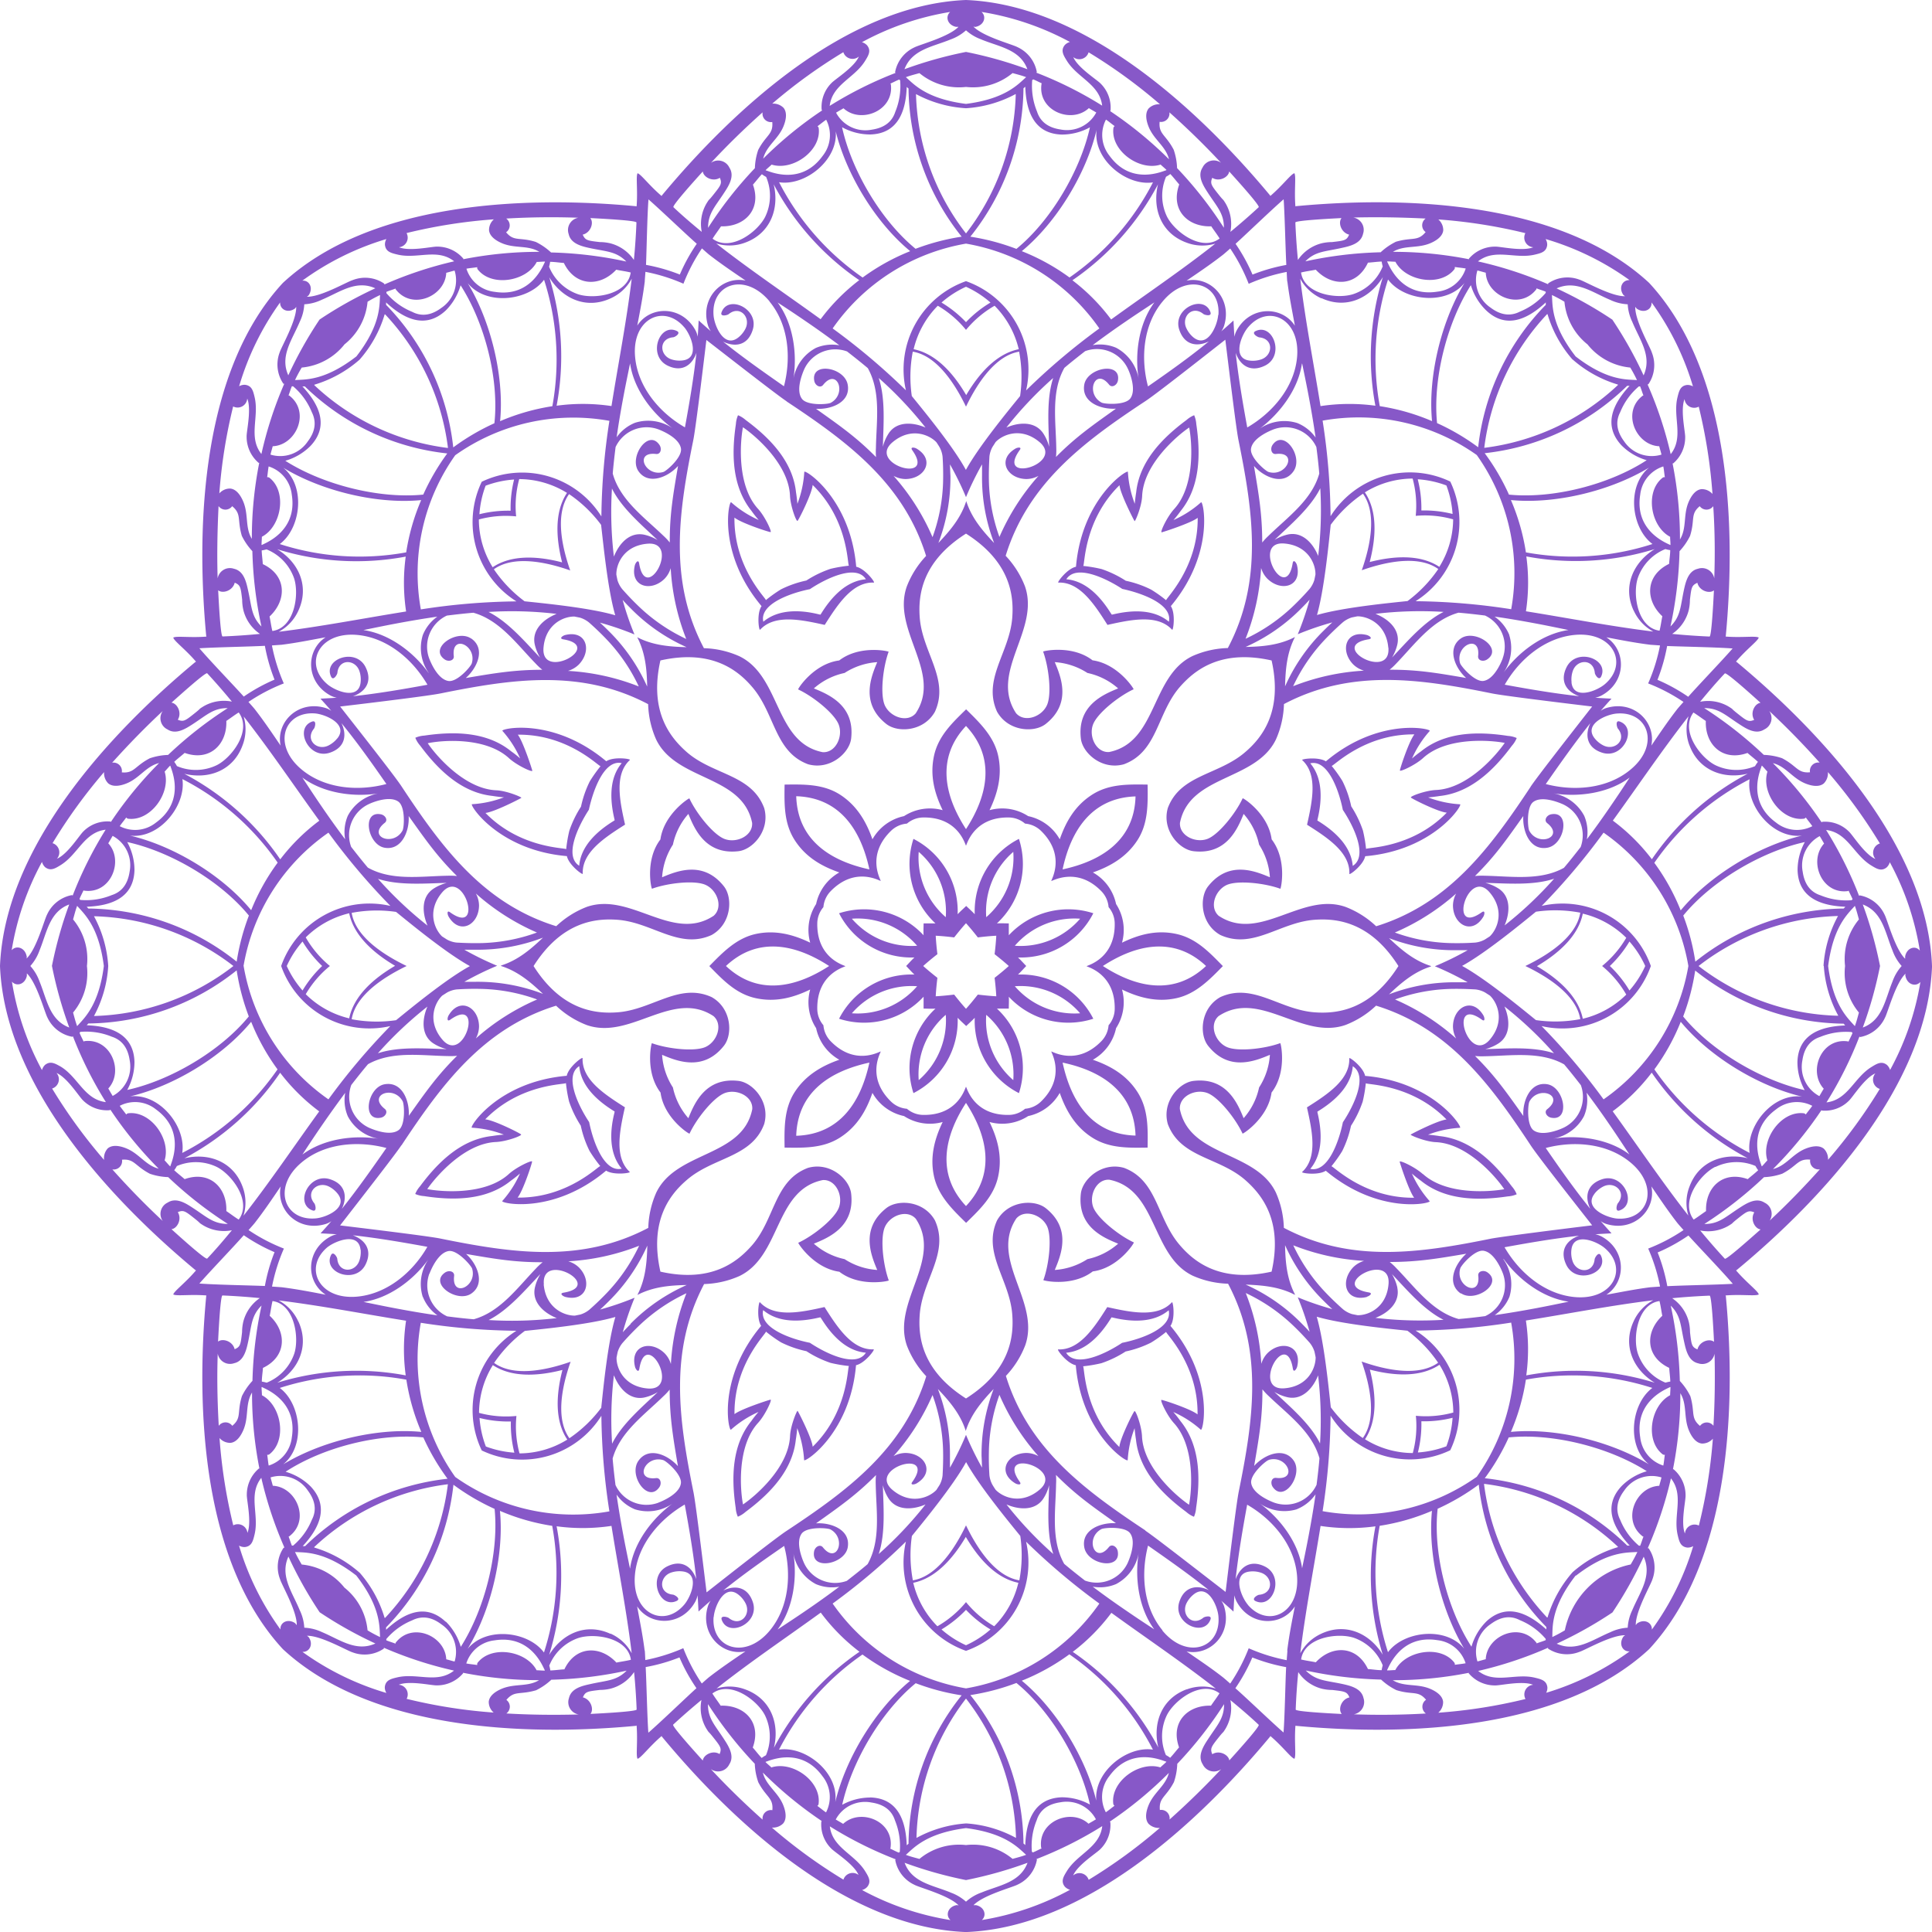 <?xml version="1.0" encoding="UTF-8"?> <svg xmlns="http://www.w3.org/2000/svg" id="_лой_1" data-name="—лой_1" viewBox="0 0 400 400"> <defs> <style>.cls-1{fill:#8758c8;}</style> </defs> <path class="cls-1" d="M157.37,130.38c3-3.24,8.44-2.1,13.38-1h0c2.71-4.28,5.76-8.94,10.17-8.76.36,0-1.82-2.9-3.65-3.28-1.23-14.27-10.72-20.28-10.75-19.64a22,22,0,0,1-1.43,6.62c0-.25-.18-1.81-.28-2.35-.65-6.32-5.22-11.16-10.41-15,0,0,0,0,0,0a5.55,5.55,0,0,0-1.6-1h0a5.4,5.4,0,0,0-.44,1.83h0c-.95,6.39-.76,13,3.25,18a22.09,22.09,0,0,0,1.47,1.86,21.79,21.79,0,0,1-5.7-3.67c-.47-.42-2.94,10.53,6.29,21.5C156.61,127.05,157.13,130.65,157.37,130.38Zm21.9-10.45c-4,.34-7.05,3.55-9.24,7.08-.05.08-.11.16-.16.25l-.3-.06c-4-1-8.45-1.07-11.53,1.52-.85-3.65,5.62-5.94,9.64-6.74h0C171.09,119.7,177.29,116.75,179.27,119.93Zm-27.21-12.77c1.37,1.13,7.3,3.07,7.47,3,.34,0-1.12-3.2-2.58-4.8-4.5-4.92-3.67-14.16-3.13-16.9,2.32,1.55,9.44,7.5,9.74,14.16.09,2.17,1.3,5.43,1.56,5.22s3-5.67,3.13-7.43c7.56,7.37,7.16,16.85,7.53,16.71a29.06,29.06,0,0,0-3.83.65,22.33,22.33,0,0,0-5,2.42,22,22,0,0,0-5.24,1.82,28,28,0,0,0-3.16,2.25C158.92,124.14,151.93,117.72,152.06,107.16Z"></path> <path class="cls-1" d="M226.36,210.92h0a16.8,16.8,0,0,0-15.6-9.15c.61-.57,1.14-1.18,1.71-1.77h0c-.57-.59-1.1-1.2-1.71-1.77a16.8,16.8,0,0,0,15.6-9.15h0a16.81,16.81,0,0,0-17.5,4.56c0-.83,0-1.64,0-2.46-.82,0-1.63-.06-2.46,0a16.81,16.81,0,0,0,4.56-17.5h0a16.8,16.8,0,0,0-9.15,15.6c-.57-.61-1.18-1.14-1.77-1.71-.59.57-1.2,1.1-1.77,1.71a16.8,16.8,0,0,0-9.15-15.6h0a16.81,16.81,0,0,0,4.56,17.5c-.83,0-1.64,0-2.46,0,0,.82-.06,1.63,0,2.46a16.81,16.81,0,0,0-17.5-4.56h0a16.8,16.8,0,0,0,15.6,9.15c-.61.57-1.14,1.18-1.71,1.77h0c.57.59,1.1,1.2,1.71,1.77a16.8,16.8,0,0,0-15.6,9.15h0a16.81,16.81,0,0,0,17.5-4.56c0,.83,0,1.64,0,2.46h0c.82,0,1.63.06,2.46,0a16.81,16.81,0,0,0-4.56,17.5h0a16.8,16.8,0,0,0,9.15-15.6c.57.61,1.18,1.14,1.77,1.71.59-.57,1.2-1.1,1.77-1.71a16.8,16.8,0,0,0,9.15,15.6h0a16.81,16.81,0,0,0-4.56-17.5c.83,0,1.64,0,2.46,0h0c0-.82.06-1.63,0-2.46a16.81,16.81,0,0,0,17.5,4.56Zm-2.73-20.71a16.3,16.3,0,0,1-13.52,5.6A16.3,16.3,0,0,1,223.63,190.21Zm-13.84-13.84a16.3,16.3,0,0,1-5.6,13.52A16.3,16.3,0,0,1,209.79,176.37Zm-19.58,0a16.3,16.3,0,0,1,5.6,13.52A16.3,16.3,0,0,1,190.21,176.37Zm-13.84,33.42a16.29,16.29,0,0,1,13.51-5.6A16.26,16.26,0,0,1,176.37,209.79Zm0-19.58a16.26,16.26,0,0,1,13.51,5.6A16.29,16.29,0,0,1,176.37,190.21Zm13.84,33.42a16.3,16.3,0,0,1,5.6-13.52A16.3,16.3,0,0,1,190.21,223.63Zm19.58,0a16.3,16.3,0,0,1-5.6-13.52A16.3,16.3,0,0,1,209.79,223.63ZM208.86,200c-.94.85-1.93,1.66-2.94,2.45h0c.16,1.28.28,2.55.35,3.82-1.27-.07-2.54-.2-3.82-.35h0c-.79,1-1.6,2-2.45,2.94-.85-.94-1.66-1.93-2.45-2.94h0c-1.28.15-2.55.28-3.82.35h0c.07-1.27.19-2.54.35-3.82h0c-1-.79-2-1.6-2.94-2.45h0c.94-.85,1.93-1.66,2.94-2.45h0c-.16-1.28-.28-2.55-.35-3.82h0c1.27.07,2.54.19,3.82.35h0c.79-1,1.6-2,2.45-2.94.85.94,1.66,1.93,2.45,2.94h0c1.28-.16,2.55-.28,3.82-.35-.07,1.27-.19,2.54-.35,3.82h0c1,.79,2,1.6,2.94,2.45Zm1.25,4.19a16.3,16.3,0,0,1,13.52,5.6A16.3,16.3,0,0,1,210.11,204.19Z"></path> <path class="cls-1" d="M86,152.78a5.55,5.55,0,0,0,1,1.6s0,0,0,0c3.85,5.19,8.69,9.76,15,10.41.54.1,2.1.29,2.35.28a22,22,0,0,1-6.62,1.43c-.64,0,5.37,9.52,19.64,10.75.38,1.83,3.3,4,3.28,3.65-.18-4.41,4.48-7.46,8.76-10.17h0c-1.11-4.94-2.25-10.4,1-13.38.27-.24-3.33-.76-4.89.26-11-9.23-21.92-6.76-21.5-6.29a21.79,21.79,0,0,1,3.67,5.7,22.09,22.09,0,0,0-1.86-1.47c-4.92-4-11.58-4.2-18-3.25a0,0,0,0,1,0,0,5.4,5.4,0,0,0-1.83.44h0ZM128.72,158c-2.59,3.08-2.47,7.49-1.52,11.53l.06.3L127,170c-3.53,2.19-6.74,5.22-7.08,9.24-3.18-2-.23-8.17,2-11.59h0C122.78,163.66,125.07,157.19,128.72,158ZM105.41,157c1.6,1.46,4.76,2.92,4.8,2.58,0-.17-1.92-6.1-3-7.47,10.56-.13,17,6.86,17.14,6.5a29.86,29.86,0,0,0-2.24,3.16,22,22,0,0,0-1.82,5.24,22.33,22.33,0,0,0-2.42,5,29.06,29.06,0,0,0-.65,3.83c.14-.37-9.34,0-16.71-7.53,1.76-.16,7.32-3,7.43-3.13s-3-1.47-5.22-1.56c-6.66-.3-12.61-7.42-14.16-9.74C91.25,153.28,100.49,152.45,105.41,157Z"></path> <path class="cls-1" d="M105.8,244.43a22.09,22.09,0,0,0,1.86-1.47,21.79,21.79,0,0,1-3.67,5.7c-.42.47,10.53,2.93,21.5-6.29,1.56,1,5.16.5,4.89.26-3.24-3-2.1-8.44-1-13.38h0c-4.28-2.71-8.94-5.76-8.76-10.17,0-.36-2.9,1.82-3.28,3.65-14.27,1.23-20.28,10.72-19.64,10.75a22,22,0,0,1,6.62,1.43c-.25,0-1.81.18-2.35.28-6.32.65-11.16,5.22-15,10.41,0,0,0,0,0,0a5.55,5.55,0,0,0-1,1.6h0a5.4,5.4,0,0,0,1.83.44,0,0,0,0,1,0,0C94.22,248.63,100.88,248.44,105.8,244.43Zm14.13-23.7c.34,4,3.55,7.05,7.08,9.24l.25.16-.06.3c-1,4-1.07,8.45,1.52,11.53-3.65.85-5.94-5.62-6.74-9.64h0C119.7,228.9,116.75,222.71,119.93,220.73Zm-17.26,15.71c2.17-.09,5.43-1.3,5.22-1.56s-5.67-3-7.43-3.13c7.37-7.56,16.85-7.16,16.71-7.53a29.06,29.06,0,0,0,.65,3.83,22.33,22.33,0,0,0,2.42,5,22,22,0,0,0,1.82,5.24,29.86,29.86,0,0,0,2.24,3.16c-.16-.36-6.58,6.63-17.14,6.5,1.13-1.37,3.07-7.3,3-7.47,0-.34-3.2,1.12-4.8,2.58-4.92,4.5-14.16,3.67-16.9,3.13C90.06,243.86,96,236.74,102.67,236.44Z"></path> <path class="cls-1" d="M151.34,296a21.79,21.79,0,0,1,5.7-3.67,22.09,22.09,0,0,0-1.47,1.86c-4,4.92-4.2,11.58-3.25,18h0a5.4,5.4,0,0,0,.44,1.83h0a5.55,5.55,0,0,0,1.6-1h0c5.19-3.85,9.76-8.69,10.41-15,.1-.55.29-2.1.28-2.35a22,22,0,0,1,1.43,6.62c0,.64,9.52-5.37,10.75-19.64,1.83-.38,4-3.3,3.65-3.28-4.41.18-7.46-4.48-10.17-8.76h0c-4.94,1.11-10.4,2.25-13.38-1-.24-.27-.76,3.33.26,4.89C148.4,285.47,150.87,296.43,151.34,296Zm6.7-24.73c3.08,2.59,7.49,2.47,11.53,1.52l.3-.06c0,.09.11.17.16.25,2.19,3.53,5.22,6.74,9.24,7.08-2,3.18-8.17.23-11.59-2.05h0C163.66,277.22,157.19,274.93,158,271.28Zm.52,4.41a28,28,0,0,0,3.16,2.25,22,22,0,0,0,5.24,1.82,22.33,22.33,0,0,0,5,2.42,29.06,29.06,0,0,0,3.83.65c-.37-.14,0,9.34-7.53,16.71-.16-1.76-3-7.32-3.13-7.43s-1.47,3.05-1.56,5.22c-.3,6.66-7.42,12.61-9.74,14.16-.54-2.74-1.37-12,3.13-16.9,1.46-1.6,2.92-4.76,2.58-4.8-.17,0-6.1,1.92-7.47,3C151.93,282.28,158.92,275.86,158.56,275.69Z"></path> <path class="cls-1" d="M242.63,269.62c-3,3.24-8.44,2.1-13.38,1h0c-2.71,4.28-5.76,8.94-10.17,8.76-.36,0,1.82,2.9,3.65,3.28,1.23,14.27,10.72,20.28,10.75,19.64a22,22,0,0,1,1.43-6.62c0,.25.18,1.8.28,2.35.65,6.32,5.22,11.16,10.41,15h0a5.55,5.55,0,0,0,1.6,1h0a5.65,5.65,0,0,0,.44-1.83h0c.95-6.39.76-13.05-3.25-18a22.09,22.09,0,0,0-1.47-1.86,21.79,21.79,0,0,1,5.7,3.67c.47.42,2.93-10.54-6.29-21.5C243.39,273,242.87,269.35,242.63,269.62Zm-21.9,10.45c4-.34,7.05-3.55,9.24-7.08.05-.08.11-.16.16-.25l.3.06c4,.95,8.45,1.07,11.53-1.52.85,3.65-5.62,5.94-9.64,6.74h0C228.9,280.3,222.71,283.25,220.73,280.07Zm27.21,12.77c-1.37-1.13-7.3-3.07-7.47-3-.34,0,1.12,3.2,2.58,4.8,4.5,4.92,3.67,14.16,3.13,16.9-2.32-1.55-9.44-7.5-9.74-14.16-.09-2.17-1.3-5.43-1.56-5.22s-3,5.67-3.13,7.43c-7.56-7.37-7.16-16.85-7.53-16.71a29.06,29.06,0,0,0,3.83-.65,22.33,22.33,0,0,0,5-2.42,21.77,21.77,0,0,0,5.23-1.82,27.51,27.51,0,0,0,3.17-2.25C241.08,275.86,248.07,282.28,247.94,292.84Z"></path> <path class="cls-1" d="M314,247.22a5.55,5.55,0,0,0-1-1.6s0,0,0,0c-3.85-5.19-8.69-9.76-15-10.41-.55-.1-2.1-.29-2.35-.28a22,22,0,0,1,6.62-1.43c.64,0-5.37-9.52-19.64-10.75-.38-1.83-3.3-4-3.28-3.65.18,4.41-4.48,7.46-8.76,10.17h0c1.11,4.94,2.25,10.4-1,13.38-.26.24,3.34.76,4.9-.26,11,9.22,21.92,6.76,21.5,6.29a21.79,21.79,0,0,1-3.67-5.7,22.09,22.09,0,0,0,1.86,1.47c4.92,4,11.58,4.2,18,3.25h0a5.39,5.39,0,0,0,1.84-.44h0ZM271.28,242c2.59-3.08,2.47-7.49,1.52-11.53l-.06-.3L273,230c3.53-2.19,6.74-5.22,7.08-9.24,3.18,2,.23,8.17-2.05,11.59h0C277.22,236.34,274.93,242.81,271.28,242Zm23.31,1.09c-1.6-1.46-4.76-2.92-4.8-2.58,0,.17,1.92,6.1,3,7.47-10.56.13-17-6.86-17.15-6.5a28,28,0,0,0,2.25-3.16,22,22,0,0,0,1.82-5.24,22.33,22.33,0,0,0,2.42-5,29.06,29.06,0,0,0,.65-3.83c-.14.37,9.34,0,16.71,7.53-1.76.16-7.32,3-7.43,3.13s3.05,1.47,5.21,1.56c6.67.3,12.62,7.42,14.17,9.74C308.75,246.72,299.51,247.55,294.59,243.05Z"></path> <path class="cls-1" d="M400,200c-.95-24.65-22.53-48.07-40.51-63,0,0-.06,0-.09,0,2.24-2.63,4.51-4.26,4.73-5h0c-.69-.39-3.45.06-6.89-.21,0,0,.06,0,.06-.07,2.19-23.24.88-55.06-15.87-73.16h0c-18.1-16.75-49.92-18.06-73.16-15.87,0,0,0,0-.07.06-.27-3.44.18-6.2-.21-6.89h0c-.76.22-2.39,2.49-5,4.73,0,0,0-.06,0-.09C248.07,22.53,224.65,1,200,0c-24.65,1-48.07,22.53-63,40.51,0,0,0,.06,0,.09-2.63-2.24-4.26-4.51-5-4.73h0c-.38.69.07,3.45-.2,6.89,0,0,0-.06-.07-.06-23.24-2.19-55.06-.88-73.16,15.87-16.75,18.1-18.06,49.92-15.87,73.16,0,0,0,0,.06.07-3.44.27-6.2-.18-6.89.21h0c.22.76,2.49,2.39,4.73,5,0,0-.06,0-.09,0C22.53,151.93,1,175.35,0,200H0c1,24.65,22.53,48.07,40.51,63,0,0,.06,0,.09,0-2.24,2.63-4.51,4.26-4.73,5h0c.69.39,3.45-.06,6.89.21,0,0-.06,0-.06.07-2.19,23.24-.88,55.06,15.87,73.16,18.1,16.75,49.92,18.06,73.16,15.87,0,0,0-.05.07-.06.27,3.44-.18,6.2.2,6.89h0c.76-.22,2.39-2.49,5-4.73,0,0,0,.06,0,.09,14.89,18,38.31,39.56,63,40.51,24.65-.95,48.07-22.53,63-40.51,0,0,0-.06,0-.09,2.63,2.24,4.26,4.51,5,4.73h0c.39-.69-.06-3.45.21-6.89,0,0,0,.06.07.06,23.24,2.19,55.06.88,73.16-15.87h0c16.75-18.1,18.06-49.92,15.87-73.16,0,0-.05,0-.06-.07,3.44-.27,6.2.18,6.89-.21h0c-.22-.76-2.49-2.39-4.73-5,0,0,.05,0,.09,0,18-14.89,39.56-38.31,40.51-63Zm-21.55-40.15a108.82,108.82,0,0,1,10.76,14.78s0,0,0,0a2,2,0,0,0-.91,3.22c-2.23-.93-4.73-5-5.52-5.7a7,7,0,0,0-5.56-2s0,.09-.07.11A80.83,80.83,0,0,0,367.06,158c2.7.67,4,3.11,6.72,4.21,1.08.44,2.75.87,3.81,0A3,3,0,0,0,378.45,159.85ZM382,200h0a12.83,12.83,0,0,0,2.87,9.64c-.26.94-.5,1.9-.84,2.81-1.43-1.63-4.48-4.22-5.53-12.45h0c1.05-8.23,4.1-10.82,5.53-12.45.34.91.58,1.87.84,2.81A12.83,12.83,0,0,0,382,200Zm-4.41,25.4c-.32.51-.59,1-.91,1.54a6.87,6.87,0,0,1-3.52-7.38c.37-2.59,1.61-4.21,3.7-4.88a13.93,13.93,0,0,1,6.52-1c.07.06.09.14.16.2-.25.63-.58,1.22-.85,1.83,0,0,0-.1-.06-.1C377.07,214.78,374.28,221.8,377.58,225.4Zm-11.67,14.84c-.39.4-.74.85-1.14,1.24,0,0,0,0-.07-.08,0-.34-3.39-7.08,3-11.71a6.89,6.89,0,0,1,7.5-.74c-.42.62-.91,1.19-1.35,1.8a.61.61,0,0,0-.35-.25C368.84,229.87,364.55,235.85,365.91,240.24Zm-16.35,11.45c-5.48-7-10.48-14.43-15.68-21.61a40.5,40.5,0,0,0,8.08-8,55.4,55.4,0,0,0,19.88,17.72c-4.95-1.21-10.12.61-12.06,5.87A9.24,9.24,0,0,0,349.56,251.69Zm-8.33,6.81h0a36.89,36.89,0,0,1,2.46,7.87l-2,.14c-3.06.38-6.09,1-9.12,1.55,4.14-2.69,4.18-9.24-1-12.06a4.54,4.54,0,0,0-1.3-.45c1.12-.09,2.25-.14,3.37-.2h0c-.75-.83-1.51-1.67-2.24-2.53a4,4,0,0,0,1.23.61c5.68,1.69,10.29-3,9.26-7.8,1.74,2.55,3.46,5.11,5.36,7.55.19.24.69.81,1.3,1.49a36.93,36.93,0,0,1-7.31,3.83Zm4.35,24.7h0c.06.95.2,1.9.23,2.84a6.85,6.85,0,0,0-1,.22,10,10,0,0,1-5.71-6C338,277,339,270,343.58,269.37c.25,1,.37,2,.58,3.05C340.57,275.75,340.64,280.87,345.58,283.2Zm-1.32,17.92a.55.55,0,0,0,.42.07c-.12.74-.17,1.5-.32,2.24a6.92,6.92,0,0,1-4.78-5.84c-1.25-7.79,5.91-10.17,6.16-10.41h.1c0,.56-.06,1.12-.07,1.69C341.71,291,340.51,298.27,344.26,301.12Zm-4.12,17s.09,0,.12,0c-.25.63-.43,1.28-.69,1.9-.1,0-.17,0-.26,0a13.82,13.82,0,0,1-3.87-5.34c-1-1.95-.74-4,.82-6.06a6.87,6.87,0,0,1,7.72-2.73c-.13.58-.32,1.15-.46,1.73C338.65,307.82,335.66,314.75,340.14,318.12Zm-32.53,25.4c-.58.14-1.15.33-1.73.46a6.87,6.87,0,0,1,2.73-7.72c2.09-1.56,4.11-1.84,6.06-.82a13.82,13.82,0,0,1,5.34,3.87c0,.09,0,.16,0,.26-.62.26-1.27.44-1.9.69,0,0,.05-.1,0-.12C314.75,335.66,307.82,338.65,307.61,343.52Zm.09-7.79a12.1,12.1,0,0,0-3.06,5.2c-5-7.76-8-19.42-7-28.56a46.45,46.45,0,0,0,8.51-5,50,50,0,0,0,14,29.49,4.19,4.19,0,0,0,0,.5C316.42,334,311.93,331.77,307.7,335.73Zm-6.58,8.53c-2.85-3.75-10.12-2.55-12.25,1.51-.57,0-1.13.08-1.69.07,0,0,0-.07,0-.1.24-.25,2.62-7.41,10.41-6.16a6.92,6.92,0,0,1,5.84,4.78c-.74.15-1.5.2-2.24.32A.55.55,0,0,0,301.12,344.26Zm-13.76-2.18a53.8,53.8,0,0,1-1.72-26.18,44.48,44.48,0,0,0,10.82-3.1c-.94,9.71,2.23,22,7.61,30C301,336.48,290.9,337.29,287.36,342.08Zm-14.94,2.08c-1-.21-2-.33-3.05-.58.65-4.62,7.58-5.59,10.9-4.5a10,10,0,0,1,6,5.71,6.85,6.85,0,0,0-.22,1c-.94,0-1.89-.17-2.84-.23h0C280.87,340.64,275.75,340.57,272.42,344.16Zm1.18-5.94a9.3,9.3,0,0,0-4.4,4.08c1.08-8.82,2.79-17.61,4.2-26.37a40.07,40.07,0,0,0,11.36.08,55.29,55.29,0,0,0,1.52,26.59C283.64,338.24,278.69,335.87,273.6,338.22Zm-29.49,23.55h0c-.63.71-1.2,1.48-1.85,2.16a6.23,6.23,0,0,0-.88-.56,10,10,0,0,1,.2-8.27c1.57-3.11,7.16-7.33,10.89-4.52-.55.89-1.18,1.7-1.76,2.56C245.83,353,242.27,356.63,244.11,361.77ZM230.5,373.51a.61.61,0,0,0,.25.35c-.61.44-1.18.93-1.8,1.35a6.89,6.89,0,0,1,.74-7.5c4.63-6.4,11.37-3,11.71-3,0,0,.06,0,.08.07-.39.4-.84.75-1.24,1.14C235.85,364.55,229.87,368.84,230.5,373.51Zm-3.46-.42c-2.16-9.08-8.34-19.23-15.49-25.12a44.5,44.5,0,0,0,9.85-5.46,53.9,53.9,0,0,1,17.3,19.73C233.24,361.42,226.25,367,227,373.09Zm-11.47,9.53s.09,0,.1.06c-.61.27-1.2.6-1.83.85-.06-.07-.14-.09-.2-.16a13.93,13.93,0,0,1,1-6.52q1-3.14,4.87-3.7a6.87,6.87,0,0,1,7.39,3.52c-.5.32-1,.59-1.54.91C221.8,374.28,214.78,377.07,215.57,382.62Zm-41-5c-.51-.32-1-.59-1.54-.91a6.87,6.87,0,0,1,7.38-3.52c2.59.38,4.21,1.61,4.88,3.7a13.93,13.93,0,0,1,1,6.52c-.06.07-.14.09-.2.16-.63-.25-1.22-.58-1.83-.85,0,0,.1,0,.1-.06C185.22,377.07,178.2,374.28,174.6,377.58Zm-13.3-15.34a53.9,53.9,0,0,1,17.3-19.73,44.5,44.5,0,0,0,9.85,5.46c-7.15,5.89-13.33,16-15.49,25.12C173.74,367,166.76,361.42,161.3,362.24Zm-1.54,3.67c-.4-.39-.85-.74-1.24-1.14,0,0,0,0,.08-.07.34,0,7.08-3.39,11.71,3a6.89,6.89,0,0,1,.74,7.5c-.62-.42-1.19-.91-1.8-1.35a.61.61,0,0,0,.25-.35C170.13,368.84,164.15,364.55,159.76,365.91Zm-10.49-12.77c-.57-.86-1.2-1.67-1.75-2.56,3.73-2.81,9.32,1.41,10.89,4.52a10,10,0,0,1,.2,8.27,6.23,6.23,0,0,0-.88.56c-.65-.68-1.22-1.45-1.85-2.16h0C157.73,356.63,154.17,353,149.27,353.14Zm-32.46-7.56c-1,.06-1.9.2-2.84.23a6.85,6.85,0,0,0-.22-1,10,10,0,0,1,6-5.71c3.32-1.09,10.25-.12,10.9,4.5-1,.25-2,.37-3,.58-3.33-3.59-8.45-3.52-10.78,1.42Zm9.59-7.36c-5.1-2.35-10,0-12.68,4.38A55.29,55.29,0,0,0,115.24,316a40.07,40.07,0,0,0,11.36-.08c1.4,8.76,3.12,17.55,4.19,26.37A9.23,9.23,0,0,0,126.4,338.22Zm-27.59,6.46c-.74-.12-1.5-.17-2.24-.32a6.92,6.92,0,0,1,5.84-4.78c7.79-1.25,10.17,5.91,10.41,6.16,0,0,0,.06,0,.1-.56,0-1.12-.06-1.69-.07-2.13-4.06-9.4-5.26-12.25-1.51A.55.55,0,0,0,98.81,344.68Zm13.83-2.6c-3.54-4.79-13.59-5.6-16.71.69,5.38-7.95,8.55-20.26,7.61-30a44.48,44.48,0,0,0,10.82,3.1A53.8,53.8,0,0,1,112.64,342.08Zm-30.73-1.82c-.63-.25-1.28-.43-1.9-.69,0-.1,0-.17,0-.26a13.82,13.82,0,0,1,5.34-3.87c2-1,4-.74,6.06.82A6.87,6.87,0,0,1,94.12,344c-.58-.13-1.15-.32-1.73-.46-.21-4.87-7.14-7.86-10.51-3.38C81.86,340.16,81.92,340.23,81.91,340.26Zm10.39-4.53c-4.24-4-8.72-1.7-12.34,1.66a4.19,4.19,0,0,0,0-.5A49.93,49.93,0,0,0,93.88,307.4a46.86,46.86,0,0,0,8.52,5c.92,9.14-2.06,20.8-7,28.56A12.1,12.1,0,0,0,92.3,335.73ZM56.48,307.61c-.14-.58-.33-1.15-.46-1.73a6.87,6.87,0,0,1,7.72,2.73c1.56,2.09,1.84,4.11.82,6.06A13.82,13.82,0,0,1,60.69,320c-.09,0-.16,0-.26,0-.26-.62-.44-1.27-.69-1.9,0,0,.1.05.12,0C64.34,314.75,61.35,307.82,56.48,307.61Zm-2.25-18.74c0-.57-.08-1.13-.07-1.69h.1c.25.24,7.41,2.62,6.16,10.41a6.91,6.91,0,0,1-4.79,5.84c-.14-.74-.19-1.5-.31-2.24a.55.55,0,0,0,.42-.07C59.49,298.27,58.29,291,54.23,288.87Zm1.61-16.45c.21-1,.33-2,.58-3.05C61,270,62,277,60.92,280.27a10,10,0,0,1-5.71,6,6.85,6.85,0,0,0-1-.22c0-.94.17-1.89.23-2.84h0C59.36,280.87,59.43,275.75,55.84,272.42Zm2.93-13.92h0a36.93,36.93,0,0,1-7.31-3.83c.61-.68,1.11-1.25,1.3-1.49,1.9-2.44,3.62-5,5.36-7.55-1,4.83,3.58,9.49,9.26,7.8a4,4,0,0,0,1.23-.61c-.73.86-1.49,1.7-2.24,2.53h0c1.12.06,2.25.11,3.37.2a4.54,4.54,0,0,0-1.3.45c-5.21,2.82-5.18,9.37-1,12.06-3-.58-6.06-1.17-9.12-1.55l-2-.14a37.47,37.47,0,0,1,2.46-7.87Zm-8.55-12.81c-1.94-5.26-7.11-7.08-12.06-5.87A55.29,55.29,0,0,0,58,222.1a40.82,40.82,0,0,0,8.09,8c-5.2,7.18-10.2,14.61-15.68,21.61A9.24,9.24,0,0,0,50.22,245.69ZM26.49,230.5a.61.61,0,0,0-.35.25c-.44-.61-.93-1.18-1.35-1.8a6.89,6.89,0,0,1,7.5.74c6.4,4.63,3,11.37,3,11.71,0,0,0,.06-.07.08-.4-.39-.75-.84-1.14-1.24C35.45,235.85,31.16,229.87,26.49,230.5Zm-9.11-14.93s0,.09-.06.1c-.27-.61-.6-1.2-.85-1.83.07-.06.09-.14.16-.2a13.93,13.93,0,0,1,6.52,1c2.09.67,3.32,2.29,3.7,4.88a6.87,6.87,0,0,1-3.52,7.38c-.32-.5-.59-1-.91-1.54C25.72,221.8,22.93,214.78,17.38,215.57ZM18,200h0a12.83,12.83,0,0,0-2.87-9.64c.26-.94.5-1.9.84-2.81,1.43,1.63,4.48,4.22,5.53,12.45h0c-1.05,8.23-4.1,10.82-5.53,12.45-.34-.91-.58-1.87-.84-2.81A12.83,12.83,0,0,0,18,200Zm4.41-25.4c.32-.51.59-1,.91-1.54a6.87,6.87,0,0,1,3.52,7.38c-.38,2.59-1.61,4.21-3.7,4.88a13.93,13.93,0,0,1-6.52,1c-.07-.06-.09-.14-.16-.2.25-.63.58-1.22.85-1.83,0,0,0,.1.06.1C22.93,185.22,25.72,178.2,22.42,174.6Zm11.67-14.84c.39-.4.74-.85,1.14-1.24,0,0,0,0,.07.08,0,.34,3.39,7.08-3,11.71a6.89,6.89,0,0,1-7.5.74c.42-.62.91-1.19,1.35-1.8a.61.61,0,0,0,.35.25C31.16,170.13,35.45,164.15,34.09,159.76Zm16.35-11.45c5.48,7,10.48,14.43,15.68,21.61a40.82,40.82,0,0,0-8.09,8,55.29,55.29,0,0,0-19.87-17.72c5,1.21,10.12-.61,12.06-5.87A9.24,9.24,0,0,0,50.44,148.31Zm8.33-6.81h0a37.47,37.47,0,0,1-2.46-7.87l2-.14c3.06-.38,6.09-1,9.12-1.55-4.15,2.69-4.18,9.24,1,12.06a4.54,4.54,0,0,0,1.3.45c-1.12.09-2.25.14-3.37.2h0c.75.83,1.51,1.67,2.24,2.53a4,4,0,0,0-1.23-.61c-5.68-1.69-10.29,3-9.26,7.8-1.74-2.55-3.46-5.11-5.36-7.55-.19-.24-.69-.81-1.3-1.49a36.93,36.93,0,0,1,7.31-3.83Zm-4.35-24.7h0c-.06-1-.2-1.9-.23-2.84a6.85,6.85,0,0,0,1-.22,10,10,0,0,1,5.71,6c1.09,3.32.12,10.25-4.5,10.9-.25-1-.37-2-.58-3C59.43,124.25,59.36,119.13,54.42,116.8Zm1.32-17.92a.55.55,0,0,0-.42-.07c.12-.74.17-1.5.31-2.24a6.91,6.91,0,0,1,4.79,5.84c1.25,7.79-5.91,10.17-6.16,10.41,0,0-.06,0-.1,0,0-.56.06-1.12.07-1.69C58.29,109,59.49,101.73,55.74,98.88Zm4.12-17s-.09,0-.12,0c.25-.63.43-1.28.69-1.9.1,0,.17,0,.26,0a13.82,13.82,0,0,1,3.87,5.34c1,2,.74,4-.82,6.06A6.87,6.87,0,0,1,56,94.12c.13-.58.32-1.15.46-1.73C61.35,92.18,64.34,85.25,59.86,81.88ZM71.31,71.31h0a12.77,12.77,0,0,0,4.79-8.84,29.34,29.34,0,0,1,2.59-1.39c-.15,2.16.18,6.14-4.9,12.71-6.57,5.08-10.55,4.75-12.71,4.9a29.34,29.34,0,0,1,1.39-2.59,12.82,12.82,0,0,0,8.84-4.78ZM92.39,56.48c.58-.14,1.15-.33,1.73-.46a6.87,6.87,0,0,1-2.73,7.72c-2.09,1.56-4.11,1.84-6.06.82A13.82,13.82,0,0,1,80,60.69c0-.09,0-.16,0-.26.62-.26,1.27-.44,1.9-.69,0,0,0,.1,0,.12C85.25,64.34,92.18,61.35,92.39,56.48Zm-.09,7.79a12.1,12.1,0,0,0,3.06-5.2c5,7.76,8,19.42,7,28.56a46.86,46.86,0,0,0-8.52,5A49.93,49.93,0,0,0,79.93,63.11a4.19,4.19,0,0,0,0-.5C83.58,66,88.06,68.23,92.3,64.27Zm6.58-8.53c2.85,3.75,10.12,2.55,12.25-1.51.57,0,1.13-.08,1.69-.07,0,0,0,.07,0,.1-.24.25-2.62,7.41-10.41,6.16a6.91,6.91,0,0,1-5.84-4.79c.74-.14,1.5-.19,2.24-.31A.55.55,0,0,0,98.88,55.74Zm13.76,2.18a53.8,53.8,0,0,1,1.72,26.18,44.48,44.48,0,0,0-10.82,3.1c.94-9.71-2.23-22-7.61-30C99.05,63.52,109.1,62.7,112.64,57.92Zm14.94-2.08c1,.21,2,.33,3,.58-.65,4.62-7.58,5.59-10.9,4.5a10,10,0,0,1-6-5.71,6.85,6.85,0,0,0,.22-1c.94,0,1.89.17,2.84.23h0C119.13,59.36,124.25,59.43,127.58,55.84Zm-1.18,5.94a9.23,9.23,0,0,0,4.39-4.08c-1.07,8.82-2.79,17.61-4.19,26.37A40.07,40.07,0,0,0,115.24,84a55.29,55.29,0,0,0-1.52-26.59C116.36,61.76,121.3,64.13,126.4,61.78Zm29.49-23.55h0c.63-.71,1.2-1.48,1.85-2.16a6.23,6.23,0,0,0,.88.56,10,10,0,0,1-.2,8.27c-1.57,3.11-7.16,7.33-10.89,4.52.55-.89,1.18-1.7,1.75-2.56C154.17,47,157.73,43.37,155.89,38.23ZM169.5,26.49a.61.61,0,0,0-.25-.35c.61-.44,1.18-.93,1.8-1.35a6.89,6.89,0,0,1-.74,7.5c-4.63,6.4-11.37,3-11.71,3,0,0-.06,0-.08-.07.39-.4.84-.75,1.24-1.14C164.15,35.45,170.13,31.16,169.5,26.49Zm3.46.42C175.12,36,181.3,46.14,188.45,52a44.5,44.5,0,0,0-9.85,5.46,53.9,53.9,0,0,1-17.3-19.73C166.76,38.58,173.74,33,173,26.91Zm11.47-9.53s-.09,0-.1-.06c.61-.27,1.2-.6,1.83-.85.06.07.14.09.2.16a13.93,13.93,0,0,1-1,6.52c-.67,2.09-2.29,3.32-4.88,3.7a6.87,6.87,0,0,1-7.38-3.52c.5-.32,1-.59,1.54-.91C178.2,25.72,185.22,22.93,184.43,17.38Zm41,5c.51.32,1,.59,1.54.91a6.87,6.87,0,0,1-7.39,3.52q-3.87-.57-4.87-3.7a13.93,13.93,0,0,1-1-6.52c.06-.07.14-.09.2-.16.63.25,1.22.58,1.83.85,0,0-.1,0-.1.06C214.78,22.93,221.8,25.72,225.4,22.42Zm13.3,15.34a53.9,53.9,0,0,1-17.3,19.73A44.5,44.5,0,0,0,211.55,52c7.15-5.89,13.33-16,15.49-25.12C226.25,33,233.24,38.58,238.7,37.76Zm1.54-3.67c.4.39.85.74,1.24,1.14,0,0,0,0-.08.07-.34,0-7.08,3.39-11.71-3a6.89,6.89,0,0,1-.74-7.5c.62.42,1.19.91,1.8,1.35a.61.61,0,0,0-.25.35C229.87,31.16,235.85,35.45,240.24,34.09Zm10.48,12.77c.58.86,1.21,1.67,1.76,2.56-3.73,2.81-9.32-1.41-10.89-4.52a10,10,0,0,1-.2-8.27,6.23,6.23,0,0,0,.88-.56c.65.68,1.22,1.45,1.85,2.16h0C242.27,43.37,245.83,47,250.72,46.86Zm32.47,7.56c.95-.06,1.9-.2,2.84-.23a6.85,6.85,0,0,0,.22,1,10,10,0,0,1-6,5.71C277,62,270,61,269.37,56.42c1-.25,2-.37,3.05-.58,3.33,3.59,8.45,3.52,10.78-1.42Zm-9.59,7.36c5.09,2.35,10,0,12.68-4.38A55.29,55.29,0,0,0,284.76,84a40.07,40.07,0,0,0-11.36.08c-1.41-8.76-3.12-17.55-4.2-26.37A9.3,9.3,0,0,0,273.6,61.78Zm27.59-6.46c.74.12,1.5.17,2.24.31a6.91,6.91,0,0,1-5.84,4.79c-7.79,1.25-10.17-5.91-10.41-6.16,0,0,0-.06,0-.1.56,0,1.12.06,1.69.07,2.13,4.06,9.4,5.26,12.25,1.51A.55.55,0,0,0,301.19,55.32Zm-13.83,2.6c3.54,4.78,13.59,5.6,16.71-.69-5.38,8-8.55,20.26-7.61,30a44.48,44.48,0,0,0-10.82-3.1A53.8,53.8,0,0,1,287.36,57.92Zm30.73,1.82c.63.25,1.28.43,1.9.69,0,.1,0,.17,0,.26a13.82,13.82,0,0,1-5.34,3.87c-1.95,1-4,.74-6.06-.82A6.87,6.87,0,0,1,305.88,56c.58.13,1.15.32,1.73.46.21,4.87,7.14,7.86,10.51,3.38C318.14,59.84,318.08,59.77,318.09,59.74ZM307.7,64.27c4.23,4,8.72,1.7,12.34-1.66a4.19,4.19,0,0,0,0,.5,50,50,0,0,0-14,29.49,46.45,46.45,0,0,0-8.51-5c-.92-9.14,2.06-20.8,7-28.56A12.1,12.1,0,0,0,307.7,64.27ZM337.53,76.1a29.34,29.34,0,0,1,1.39,2.59c-2.16-.15-6.14.18-12.71-4.9-5.08-6.57-4.75-10.55-4.9-12.71a29.34,29.34,0,0,1,2.59,1.39,12.82,12.82,0,0,0,4.78,8.84h0A12.88,12.88,0,0,0,337.53,76.1Zm6,16.29c.14.58.33,1.15.46,1.73a6.87,6.87,0,0,1-7.72-2.73c-1.56-2.09-1.84-4.11-.82-6.06A13.82,13.82,0,0,1,339.31,80c.09,0,.16,0,.26,0,.26.62.44,1.27.69,1.9,0,0-.1,0-.12,0C335.66,85.25,338.65,92.18,343.52,92.39Zm2.25,18.74c0,.57.08,1.13.07,1.69,0,0-.07,0-.1,0-.25-.24-7.41-2.62-6.16-10.41a6.92,6.92,0,0,1,4.78-5.84c.15.74.2,1.5.32,2.24a.55.55,0,0,0-.42.07C340.51,101.73,341.71,109,345.77,111.13Zm-1.61,16.45c-.21,1-.33,2-.58,3-4.62-.65-5.59-7.58-4.5-10.9a10,10,0,0,1,5.71-6,6.85,6.85,0,0,0,1,.22c0,.94-.17,1.89-.23,2.84h0C340.64,119.13,340.57,124.25,344.16,127.58Zm-2.93,13.92h0a36.93,36.93,0,0,1,7.31,3.83c-.61.68-1.11,1.25-1.3,1.49-1.9,2.44-3.62,5-5.36,7.55,1-4.83-3.58-9.49-9.26-7.8a4,4,0,0,0-1.23.61c.73-.86,1.49-1.7,2.24-2.53h0c-1.12-.06-2.25-.11-3.37-.2a4.54,4.54,0,0,0,1.3-.45c5.21-2.82,5.17-9.37,1-12.06,3,.58,6.06,1.17,9.12,1.55l2,.14a36.89,36.89,0,0,1-2.46,7.87Zm8.55,12.81c1.94,5.26,7.11,7.08,12.06,5.87A55.4,55.4,0,0,0,342,177.9a40.5,40.5,0,0,0-8.08-8c5.2-7.18,10.2-14.61,15.68-21.61A9.24,9.24,0,0,0,349.78,154.31Zm23.73,15.19a.61.61,0,0,0,.35-.25c.44.61.93,1.18,1.35,1.8a6.89,6.89,0,0,1-7.5-.74c-6.4-4.63-3-11.37-3-11.71,0,0,0-.06.07-.08.4.39.75.84,1.14,1.24C364.55,164.15,368.84,170.13,373.51,169.5Zm4.08,30.5h0a25,25,0,0,0,3,10.3.19.19,0,0,0-.09,0A49.19,49.19,0,0,1,351.67,200h0a49.19,49.19,0,0,1,28.78-10.35.19.19,0,0,0,.09,0,25,25,0,0,0-3,10.3Zm-15.35,38.7a53.9,53.9,0,0,1-19.73-17.3,44.5,44.5,0,0,0,5.46-9.85c5.89,7.15,16,13.33,25.12,15.49C367,226.25,361.42,233.24,362.24,238.7ZM342.6,286.28A55.29,55.29,0,0,0,316,284.76a40.07,40.07,0,0,0-.08-11.36c8.76-1.4,17.55-3.12,26.37-4.2a9.3,9.3,0,0,0-4.08,4.4C335.87,278.7,338.24,283.64,342.6,286.28Zm-36.85,19.47h0a42.24,42.24,0,0,1-31.92,7.12,135.24,135.24,0,0,0,1.65-19.79,19.39,19.39,0,0,0,24.78,7.18,19.39,19.39,0,0,0-7.18-24.78,135.24,135.24,0,0,0,19.79-1.65,42.24,42.24,0,0,1-7.12,31.92Zm-43.31-25.61a5.29,5.29,0,0,0-1.3,2.23,47.18,47.18,0,0,0-3.22-14.66,36.59,36.59,0,0,1,9.49,6.42c1.31,1.23,2.56,2.53,3.75,3.88a5.47,5.47,0,0,1,1,1.87c.08.38.16.76.23,1.14,0,2.26-1.58,6-6.43,6.41-7,.6.29-12.67,1.71-4.1.16,1,.76.13.89-.37C269.62,278.58,265.3,277.36,262.44,280.14ZM231.5,257.49a14,14,0,0,1-6.36,3.2h0a14.13,14.13,0,0,1-6.76,2.24c1.28-3.05,3.54-8.52-1.88-12.8-2.35-1.86-7.75-1.59-10.07,2.54-3.07,6.76,2.62,12.27,3.15,19.52.33,4.51-.36,11.5-9.58,17.35-9.22-5.85-9.91-12.84-9.58-17.35.53-7.25,6.22-12.76,3.15-19.52-2.32-4.13-7.72-4.4-10.07-2.54-5.42,4.28-3.16,9.75-1.88,12.8a14.13,14.13,0,0,1-6.76-2.24h0a14,14,0,0,1-6.36-3.2c3.06-1.25,8.52-3.52,7.72-10.38-.35-3-4.36-6.6-8.92-5.32-7,2.61-6.82,10.53-11.57,16-3,3.42-8.39,7.88-19,5.49h0c-2.39-10.65,2.07-16.08,5.49-19,5.5-4.75,13.42-4.62,16-11.57,1.28-4.56-2.34-8.57-5.32-8.92-6.86-.8-9.13,4.66-10.38,7.72a14,14,0,0,1-3.2-6.36h0a14.13,14.13,0,0,1-2.24-6.76c3.05,1.28,8.52,3.54,12.8-1.88,1.86-2.35,1.59-7.75-2.54-10.07-6.76-3.07-12.27,2.62-19.52,3.15-4.51.33-11.5-.36-17.35-9.58h0c5.85-9.22,12.84-9.91,17.35-9.58,7.25.53,12.76,6.22,19.52,3.15,4.13-2.32,4.4-7.72,2.54-10.07-4.28-5.42-9.75-3.16-12.8-1.88a14.13,14.13,0,0,1,2.24-6.76h0a14,14,0,0,1,3.2-6.36c1.25,3.06,3.52,8.52,10.38,7.72,3-.35,6.6-4.36,5.32-8.92-2.61-7-10.53-6.82-16-11.57-3.42-3-7.88-8.39-5.49-19h0c10.65-2.39,16.08,2.07,19,5.49,4.75,5.5,4.62,13.42,11.57,16,4.56,1.28,8.57-2.34,8.92-5.32.8-6.86-4.66-9.13-7.72-10.38a14,14,0,0,1,6.36-3.2h0a14.13,14.13,0,0,1,6.76-2.24c-1.28,3.05-3.54,8.52,1.88,12.8,2.35,1.86,7.75,1.59,10.07-2.54,3.07-6.76-2.62-12.27-3.15-19.52-.33-4.51.36-11.5,9.58-17.35,9.22,5.85,9.91,12.84,9.58,17.35-.53,7.25-6.22,12.76-3.15,19.52,2.32,4.13,7.72,4.4,10.07,2.54,5.42-4.28,3.16-9.75,1.88-12.8a14.13,14.13,0,0,1,6.76,2.24h0a14,14,0,0,1,6.36,3.2c-3.06,1.25-8.52,3.52-7.72,10.38.35,3,4.36,6.6,8.92,5.32,7-2.61,6.81-10.53,11.57-16,3-3.42,8.39-7.88,19-5.49,2.39,10.65-2.07,16.08-5.49,19-5.5,4.75-13.42,4.62-16,11.57-1.28,4.56,2.34,8.57,5.32,8.92,6.86.8,9.13-4.66,10.38-7.72a14,14,0,0,1,3.2,6.36h0a14.13,14.13,0,0,1,2.24,6.76c-3.05-1.28-8.52-3.54-12.8,1.88-1.86,2.35-1.59,7.75,2.54,10.07,6.76,3.07,12.27-2.62,19.52-3.15,4.51-.33,11.5.36,17.35,9.58h0c-5.85,9.22-12.84,9.91-17.35,9.58-7.25-.53-12.76-6.22-19.52-3.15-4.13,2.32-4.4,7.72-2.54,10.07,4.28,5.42,9.75,3.16,12.8,1.88a14.13,14.13,0,0,1-2.24,6.76h0a14,14,0,0,1-3.2,6.36c-1.25-3.06-3.52-8.52-10.38-7.72-3,.35-6.6,4.36-5.32,8.92,2.61,7,10.53,6.82,16,11.57,3.42,3,7.88,8.39,5.49,19-10.65,2.39-16.08-2.07-19-5.49-4.76-5.5-4.62-13.42-11.57-16-4.56-1.28-8.57,2.34-8.92,5.32C223,254,228.44,256.24,231.5,257.49Zm-21.29,49.62c.44.27,1.46.43.89-.36-5-7.07,9.48-2.83,4.11,1.69-3.72,3.13-7.51,1.64-9.08,0-.22-.32-.43-.65-.64-1a5.29,5.29,0,0,1-.64-2c-.12-1.8-.15-3.6-.1-5.4a36.58,36.58,0,0,1,2.17-11.25A47.48,47.48,0,0,0,215,301.48a5.33,5.33,0,0,0-2.5-.66C208.52,300.87,206.34,304.79,210.21,307.11Zm7.86,14.63a78.92,78.92,0,0,1-9.69-10.26c2.71,1.17,6,1.29,7.64-1.22a9.24,9.24,0,0,0,1.19-2.76C217.1,312,216.63,317.42,218.07,321.74Zm.56-16.38c4.09,4.15,7.59,6.57,12.42,10-3.18-.18-7.21,1.38-6.56,5s7.68,4.81,6.92.78c-.17-.94-1.23-1.58-1.83-.83-2.91,3.65-5-1.86-1.57-3.71.62-.34,5-.63,6,.89,1.22,1.75-.05,5-.53,6.09a7.08,7.08,0,0,1-8.85,3.66c-1.46-1.14-2.91-2.28-4.3-3.46-2.79-4.95-1.77-11-1.68-16.55A13.24,13.24,0,0,0,218.63,305.36Zm20.38,32c-2-1.3-3.93-2.58-5.86-3.91q-3.57-2.43-6.92-4.95a8.55,8.55,0,0,0,4.85-.54,9,9,0,0,0,4.66-6.37C234.9,326.87,235.8,333.08,239,337.37ZM227.61,332A42.36,42.36,0,0,1,200,349.56,42.36,42.36,0,0,1,172.39,332a136,136,0,0,0,15.17-12.83A19.39,19.39,0,0,0,200,341.79a19.39,19.39,0,0,0,12.44-22.6A136,136,0,0,0,227.61,332Zm-17.26,48.43a.19.19,0,0,0,0,.09,25,25,0,0,0-10.3-3,25,25,0,0,0-10.3,3,.19.19,0,0,0,0-.09A49.19,49.19,0,0,1,200,351.67,49.19,49.19,0,0,1,210.35,380.45ZM164.26,321.6a9,9,0,0,0,4.66,6.37,8.55,8.55,0,0,0,4.85.54q-3.35,2.52-6.92,4.95c-1.93,1.33-3.9,2.61-5.86,3.91C164.2,333.08,165.1,326.87,164.26,321.6Zm11.25-1.21c.65-3.64-3.39-5.2-6.56-5,4.83-3.44,8.33-5.86,12.42-10a13.24,13.24,0,0,0-.06,1.9c.09,5.54,1.11,11.6-1.68,16.55-1.39,1.18-2.84,2.32-4.3,3.46a7.08,7.08,0,0,1-8.85-3.66c-.48-1.05-1.75-4.34-.53-6.09,1.05-1.52,5.41-1.23,6-.89,3.39,1.85,1.34,7.36-1.57,3.71-.6-.75-1.66-.11-1.83.83C167.83,325.2,174.88,323.89,175.51,320.39Zm7.28-12.89a9.24,9.24,0,0,0,1.19,2.76c1.66,2.51,4.92,2.39,7.64,1.22a78.92,78.92,0,0,1-9.69,10.26C183.37,317.42,182.9,312,182.79,307.5Zm7-.39c3.87-2.32,1.68-6.24-2.3-6.29a5.33,5.33,0,0,0-2.5.66,47.2,47.2,0,0,0,8.08-12.65,36.29,36.29,0,0,1,2.18,11.25c.05,1.8,0,3.6-.1,5.4a5.29,5.29,0,0,1-.64,2c-.21.32-.42.65-.64,1-1.57,1.63-5.36,3.12-9.08,0-5.37-4.52,9.16-8.76,4.11-1.69C188.33,307.54,189.35,307.38,189.79,307.11Zm13.53-3.25a62.88,62.88,0,0,1-3.32-6.79,62.88,62.88,0,0,1-3.32,6.79c0-.79,0-1.59,0-2.38a37.73,37.73,0,0,0-2.5-13.9c2.43,2.56,4.68,5.21,5.77,8.68,1.09-3.47,3.34-6.12,5.77-8.68a37.73,37.73,0,0,0-2.5,13.9C203.27,302.27,203.28,303.07,203.32,303.86ZM200,331.7a21.53,21.53,0,0,1-5.92,5,19,19,0,0,1-5-9c4.6-.93,8.22-5,10.88-9.5,2.66,4.53,6.28,8.57,10.88,9.5a19,19,0,0,1-5,9A21.53,21.53,0,0,1,200,331.7Zm5.07,5.66a20.42,20.42,0,0,1-5.07,3.27,20.42,20.42,0,0,1-5.07-3.27A24.12,24.12,0,0,0,200,333.3,23.62,23.62,0,0,0,205.07,337.36ZM200,315.81c-2.51,5.22-6.24,10.59-11,11.38a27.7,27.7,0,0,1-.2-9.19c2.43-3,8.54-10.4,11.22-15.29,2.68,4.89,8.79,12.3,11.22,15.29a27.7,27.7,0,0,1-.2,9.19C206.24,326.4,202.51,321,200,315.81ZM131.48,283c.13.5.73,1.34.89.37,1.42-8.57,8.7,4.7,1.71,4.1-4.85-.42-6.48-4.15-6.43-6.41.07-.38.15-.76.23-1.14a5.47,5.47,0,0,1,1-1.87c1.19-1.35,2.44-2.65,3.75-3.88a36.59,36.59,0,0,1,9.49-6.42,47.18,47.18,0,0,0-3.22,14.66,5.29,5.29,0,0,0-1.3-2.23C134.7,277.36,130.38,278.58,131.48,283Zm-44.35-9.13a135.13,135.13,0,0,0,19.79,1.65,19.39,19.39,0,0,0-7.18,24.78,19.37,19.37,0,0,0,24.77-7.18,136.66,136.66,0,0,0,1.66,19.79,42.24,42.24,0,0,1-31.92-7.12h0A42.24,42.24,0,0,1,87.13,273.83Zm-25.35-.23a9.3,9.3,0,0,0-4.08-4.4c8.82,1.08,17.61,2.8,26.37,4.2A40.07,40.07,0,0,0,84,284.76a55.29,55.29,0,0,0-26.59,1.52C61.76,283.64,64.13,278.7,61.78,273.6ZM26.91,227C36,224.88,46.14,218.7,52,211.55a44.5,44.5,0,0,0,5.46,9.85,53.9,53.9,0,0,1-19.73,17.3C38.58,233.24,33,226.25,26.91,227Zm-4.5-27h0a25,25,0,0,0-2.95-10.3.26.26,0,0,0,.09,0A49.19,49.19,0,0,1,48.33,200h0a49.19,49.19,0,0,1-28.78,10.35.26.26,0,0,0-.09,0A25,25,0,0,0,22.41,200Zm15.35-38.7a53.9,53.9,0,0,1,19.73,17.3A44.5,44.5,0,0,0,52,188.45C46.14,181.3,36,175.12,26.91,173,33,173.74,38.58,166.76,37.76,161.3Zm13.77,28.26A46.82,46.82,0,0,0,49,199.1a49.92,49.92,0,0,0-30.72-11c-.11-.12-.21-.25-.33-.37,4.93-.18,9.71-1.75,9.89-7.55a12.1,12.1,0,0,0-1.5-5.84C35.36,176.31,45.71,182.44,51.53,189.56ZM49,200.9a46.82,46.82,0,0,0,2.51,9.54c-5.82,7.12-16.17,13.25-25.17,15.22a12.1,12.1,0,0,0,1.5-5.84c-.18-5.8-5-7.37-9.89-7.55.12-.12.22-.25.33-.37A49.92,49.92,0,0,0,49,200.9Zm1.42-.9h0A42.36,42.36,0,0,1,68,172.39a136,136,0,0,0,12.83,15.17A19.39,19.39,0,0,0,58.21,200h0a19.39,19.39,0,0,0,22.6,12.44A136,136,0,0,0,68,227.61,42.36,42.36,0,0,1,50.44,200Zm7-86.28A55.29,55.29,0,0,0,84,115.24a40.07,40.07,0,0,0,.08,11.36c-8.76,1.4-17.55,3.12-26.37,4.2a9.3,9.3,0,0,0,4.08-4.4C64.13,121.3,61.76,116.36,57.4,113.72ZM94.25,94.25h0a42.24,42.24,0,0,1,31.92-7.12,136.54,136.54,0,0,0-1.66,19.79,19.37,19.37,0,0,0-24.77-7.18h0a19.37,19.37,0,0,0,7.18,24.77,136.54,136.54,0,0,0-19.79,1.66,42.24,42.24,0,0,1,7.12-31.92Zm43.31,25.61a5.29,5.29,0,0,0,1.3-2.23,47.18,47.18,0,0,0,3.22,14.66,36.59,36.59,0,0,1-9.49-6.42c-1.31-1.23-2.56-2.53-3.75-3.88a5.47,5.47,0,0,1-1-1.87c-.08-.38-.16-.76-.23-1.14-.05-2.26,1.58-6,6.43-6.41,7-.61-.29,12.67-1.71,4.1-.16-1-.76-.13-.89.37C130.38,121.42,134.7,122.64,137.56,119.86Zm-5.63,12.07h0c1.68,3.23,2,6.69,2.06,10.22a37.71,37.71,0,0,0-8.06-11.6c-.56-.56-1.13-1.11-1.72-1.64a61.69,61.69,0,0,1,7.15,2.45,61.69,61.69,0,0,1-2.45-7.15c.53.59,1.08,1.16,1.64,1.72a37.71,37.71,0,0,0,11.6,8.06c-3.53-.09-7-.38-10.22-2.06ZM117,131.48c-.5.13-1.34.73-.37.89,8.57,1.42-4.71,8.7-4.1,1.71.42-4.85,4.15-6.47,6.41-6.43l1.14.23a5.47,5.47,0,0,1,1.87,1c1.35,1.19,2.65,2.44,3.88,3.75a36.59,36.59,0,0,1,6.42,9.49,47.18,47.18,0,0,0-14.66-3.22,5.29,5.29,0,0,0,2.23-1.3C122.64,134.7,121.42,130.38,117,131.48Zm-19.48.71c-2.92-2-8.83,2-5.45,4.34.78.54,2,.25,1.88-.71-.53-4.63,4.83-2.19,3.73,1.51-.2.69-3.08,4-4.89,3.65-2.11-.38-3.53-3.6-3.94-4.68a7.08,7.08,0,0,1,3.67-8.85c1.84-.23,3.67-.44,5.49-.59,5.47,1.53,9,6.53,12.89,10.52a13.25,13.25,0,0,0,1.38,1.29c-5.82,0-10,.72-15.85,1.71C98.84,138.26,100.59,134.3,97.56,132.19Zm-8.82,7.1c-3.13-4.33-8.15-8.08-13.46-8.84,2.3-.47,4.6-.95,6.91-1.38,2.83-.53,5.62-1,8.39-1.4a8.61,8.61,0,0,0-3,3.81A9,9,0,0,0,88.74,139.29Zm22-5.93a9.55,9.55,0,0,0,1.12,2.8c-3.1-3.26-6.61-7.43-10.68-9.46a78.06,78.06,0,0,1,14.1.4C112.5,128.19,110.1,130.41,110.7,133.36Zm22.66-22.66c-3-.6-5.17,1.8-6.26,4.54a78.06,78.06,0,0,1-.4-14.1c2,4.07,6.2,7.58,9.45,10.68A9.37,9.37,0,0,0,133.36,110.7Zm-6,16.68h0c-5.36-1.57-14.92-2.48-18.75-2.89a27.35,27.35,0,0,1-6.36-6.63c3.94-2.82,10.38-1.67,15.84.25l-1.68-1.67c-5.08-1.33-10.5-1.63-14.41,1a18.9,18.9,0,0,1-2.86-9.89,21.41,21.41,0,0,1,7.72-.64h0a21.41,21.41,0,0,1,.64-7.72,18.9,18.9,0,0,1,9.89,2.86c-2.6,3.91-2.3,9.33-1,14.42l1.68,1.67c-1.92-5.46-3.07-11.9-.25-15.84a27.35,27.35,0,0,1,6.63,6.36C124.9,112.46,125.81,122,127.38,127.38Zm-28.1-20.92a20.75,20.75,0,0,1,1.28-5.9,20.75,20.75,0,0,1,5.9-1.28,24,24,0,0,0-.72,6.46A24,24,0,0,0,99.28,106.46ZM87.63,102.4c-9.14.92-20.8-2.06-28.56-7a12.1,12.1,0,0,0,5.2-3.06c4-4.24,1.7-8.72-1.66-12.34a4.19,4.19,0,0,0,.5,0A49.93,49.93,0,0,0,92.6,93.88,46.86,46.86,0,0,0,87.63,102.4Zm-.43,1.14a44.48,44.48,0,0,0-3.1,10.82,53.8,53.8,0,0,1-26.18-1.72c4.78-3.54,5.6-13.59-.69-16.71C65.18,101.31,77.49,104.48,87.2,103.54ZM74,131.46c6.21.58,11.46,5.08,14.5,10.31-5.13.94-10.28,1.82-15.44,2.38,2.35-.79,4.17-2.83,2.67-5.94-2-4.25-8.89-1.76-7.19,1.87.46,1,1.28-.43,1.31-.76.29-3,3.74-2.85,4.57-.36a5.38,5.38,0,0,1,.24,2.32c-.4,3.75-5.24,1.8-6.9.37C62.82,137.44,66,130.72,74,131.46Zm17.1,12.13c14.8-3,29.12-5.18,43.09,2.2a19.38,19.38,0,0,0,1.65,7.3c4.16,8.68,17.85,7.28,19.88,17.28.17,2.66-3.21,4.27-5.7,3.33-2.31-.87-5.83-5.25-7.29-8.4-.05-.12-5.27,3.23-6,8.5C133.51,178,134.83,184.07,135,184c3.26-1.19,8.84-1.81,11.09-.79,2.43,1.1,3.67,4.63,1.67,6.39-8.51,5.63-17.19-5-26.27-1.84a19.29,19.29,0,0,0-6.33,4c-15.1-4.66-23.69-16.32-32-28.91-1.3-2-7.68-10.12-12.74-16.57C78.5,145.32,88.79,144.05,91.08,143.59ZM103.74,200h0c3.47,1.09,6.12,3.34,8.68,5.77a37.73,37.73,0,0,0-13.9-2.5c-.79,0-1.59,0-2.38,0a62.88,62.88,0,0,1,6.79-3.32h0a62.88,62.88,0,0,1-6.79-3.32c.79,0,1.59,0,2.38,0a37.73,37.73,0,0,0,13.9-2.5c-2.56,2.43-5.21,4.68-8.68,5.77ZM92.89,210.21c-.27.44-.43,1.46.36.89,7.07-5,2.83,9.48-1.69,4.11-3.13-3.72-1.64-7.51,0-9.08l1-.64a5.29,5.29,0,0,1,2-.64c1.8-.12,3.6-.15,5.4-.1a36.29,36.29,0,0,1,11.25,2.18A47.2,47.2,0,0,0,98.52,215a5.33,5.33,0,0,0,.66-2.5C99.13,208.53,95.21,206.34,92.89,210.21ZM79.61,224.49c-3.5.63-4.81,7.68-.78,6.92.94-.17,1.58-1.23.83-1.83-3.65-2.91,1.86-5,3.71-1.57.34.63.63,5-.89,6-1.75,1.22-5-.05-6.09-.53a7.08,7.08,0,0,1-3.66-8.85c1.14-1.46,2.28-2.91,3.46-4.3,5-2.79,11-1.77,16.55-1.68a13.24,13.24,0,0,0,1.9-.06c-4.15,4.09-6.57,7.59-10,12.42C84.81,227.88,83.25,223.84,79.61,224.49ZM68.3,200h0a21.53,21.53,0,0,1-5-5.92,19,19,0,0,1,9-5c.93,4.6,5,8.22,9.5,10.88h0c-4.54,2.66-8.57,6.28-9.5,10.88a19,19,0,0,1-9-5A21.53,21.53,0,0,1,68.3,200Zm-5.66,5.07A20.42,20.42,0,0,1,59.37,200h0a20.42,20.42,0,0,1,3.27-5.07A24.12,24.12,0,0,0,66.7,200h0A23.86,23.86,0,0,0,62.64,205.07ZM84.19,200h0c-5.22-2.51-10.59-6.24-11.38-11a27.7,27.7,0,0,1,9.19-.2c3,2.43,10.4,8.54,15.29,11.22h0C92.4,202.68,85,208.79,82,211.22a27.7,27.7,0,0,1-9.19-.2C73.6,206.24,79,202.51,84.19,200Zm-5.36-31.41c-4-.76-2.72,6.29.78,6.92s5.2-3.39,5-6.56c3.44,4.83,5.86,8.33,10,12.42a13.24,13.24,0,0,0-1.9-.06c-5.54.09-11.6,1.11-16.55-1.68-1.18-1.39-2.32-2.84-3.46-4.3a7.08,7.08,0,0,1,3.66-8.85c1-.48,4.34-1.75,6.09-.53,1.52,1.05,1.23,5.41.89,6-1.85,3.39-7.36,1.34-3.71-1.57C80.41,169.82,79.77,168.76,78.83,168.59Zm14.06,21.2c2.32,3.87,6.24,1.68,6.29-2.3a5.33,5.33,0,0,0-.66-2.5,47.2,47.2,0,0,0,12.65,8.08,36.29,36.29,0,0,1-11.25,2.18c-1.8.05-3.6,0-5.4-.1a5.29,5.29,0,0,1-2-.64l-1-.64c-1.63-1.57-3.12-5.36,0-9.08,4.52-5.37,8.76,9.16,1.69,4.11C92.46,188.33,92.62,189.35,92.89,189.79Zm-.39-7A9.24,9.24,0,0,0,89.74,184c-2.51,1.66-2.39,4.92-1.22,7.64a78.92,78.92,0,0,1-10.26-9.69C82.58,183.37,88,182.9,92.5,182.79Zm-4,25.59c-1.17,2.72-1.29,6,1.22,7.64a9.24,9.24,0,0,0,2.76,1.19c-4.5-.11-9.92-.58-14.24.86A78.92,78.92,0,0,1,88.52,208.38Zm-18.68-55.5A5.49,5.49,0,0,1,68,154.35c-2.35,1.17-4.89-1.17-3-3.49.21-.25.63-1.83-.39-1.46-3.77,1.36-.69,8,3.76,6.41,3.26-1.14,3.41-3.87,2.32-6.1C74,153.76,77,158,80,162.32c-5.85,1.55-12.74,1-17.55-3-6.15-5.11-3.66-12.11,2.8-11.61C67.4,147.9,72.2,149.94,69.84,152.88Zm8.56,11.38A9,9,0,0,0,72,168.92a8.55,8.55,0,0,0-.54,4.85q-2.52-3.35-4.95-6.92c-1.33-1.93-2.61-3.9-3.91-5.86C66.92,164.2,73.13,165.1,78.4,164.26Zm-6.91,62a8.55,8.55,0,0,0,.54,4.85,9,9,0,0,0,6.37,4.66c-5.27-.84-11.48.06-15.77,3.27,1.3-2,2.58-3.93,3.91-5.86Q69,229.58,71.49,226.23ZM80,237.68c-3,4.3-6,8.56-9.23,12.61,1.09-2.23.94-5-2.32-6.1-4.45-1.56-7.53,5-3.76,6.41,1,.37.6-1.21.39-1.46-1.91-2.32.63-4.66,3-3.49a5.49,5.49,0,0,1,1.81,1.47c2.36,2.94-2.44,5-4.62,5.14-6.46.5-8.95-6.5-2.8-11.61C67.23,236.66,74.12,236.13,80,237.68Zm3.13-.56c8.33-12.58,16.92-24.24,32-28.9a19.29,19.29,0,0,0,6.33,4c9.08,3.2,17.76-7.47,26.27-1.84,2,1.76.76,5.29-1.67,6.39-2.25,1-7.83.4-11.09-.79-.13,0-1.45,6,1.79,10.23.69,5.27,5.91,8.62,6,8.5,1.46-3.15,5-7.53,7.29-8.4,2.49-.94,5.87.67,5.7,3.33-2,10-15.72,8.6-19.88,17.28a19.38,19.38,0,0,0-1.65,7.3c-14,7.38-28.29,5.2-43.09,2.2-2.29-.46-12.58-1.73-20.72-2.71C75.42,247.25,81.8,239.08,83.1,237.12Zm4.43,31.4a8.61,8.61,0,0,0,3,3.81c-2.77-.39-5.56-.87-8.39-1.4-2.31-.43-4.61-.91-6.91-1.38,5.31-.76,10.33-4.52,13.46-8.84A9,9,0,0,0,87.53,268.52Zm1.36-4.82c.41-1.08,1.83-4.3,3.94-4.68,1.81-.33,4.69,3,4.89,3.64,1.1,3.71-4.26,6.15-3.73,1.52.11-1-1.1-1.25-1.88-.71-3.38,2.31,2.53,6.37,5.45,4.34s1.28-6.07-1.09-8.19c5.84,1,10,1.74,15.85,1.71a13.25,13.25,0,0,0-1.38,1.29c-3.85,4-7.42,9-12.89,10.52-1.82-.15-3.65-.36-5.49-.6A7.06,7.06,0,0,1,88.89,263.7Zm22.93.14a9.55,9.55,0,0,0-1.12,2.8c-.6,2.95,1.8,5.17,4.54,6.26a79,79,0,0,1-14.1.4C105.21,271.27,108.72,267.1,111.82,263.84Zm.75,2.08c-.61-7,12.67.29,4.1,1.71-1,.16-.13.76.37.89,4.38,1.1,5.6-3.22,2.82-6.08a5.29,5.29,0,0,0-2.23-1.3,47.18,47.18,0,0,0,14.66-3.22,36.59,36.59,0,0,1-6.42,9.49c-1.23,1.31-2.53,2.56-3.88,3.75a5.47,5.47,0,0,1-1.87,1l-1.14.23C116.72,272.39,113,270.77,112.57,265.92Zm-37.93-7.2A5.38,5.38,0,0,1,74.4,261c-.83,2.49-4.28,2.63-4.57-.36,0-.33-.85-1.74-1.31-.76-1.7,3.63,5.15,6.12,7.19,1.87,1.5-3.11-.32-5.15-2.67-6,5.16.57,10.31,1.45,15.44,2.39-3,5.23-8.29,9.73-14.5,10.31-8,.74-11.16-6-6.24-10.19C69.4,256.92,74.24,255,74.64,258.72Zm9.46,26.92a44.48,44.48,0,0,0,3.1,10.82c-9.71-.94-22,2.23-30,7.61,6.29-3.12,5.47-13.17.69-16.71A53.8,53.8,0,0,1,84.1,285.64Zm3.53,12a46.86,46.86,0,0,0,5,8.52,49.93,49.93,0,0,0-29.49,13.95,4.19,4.19,0,0,0-.5,0c3.36-3.62,5.62-8.11,1.66-12.34a12.1,12.1,0,0,0-5.2-3.06C66.83,299.66,78.49,296.68,87.63,297.6Zm19.24-4.48h0a21.41,21.41,0,0,1-7.72-.64,18.9,18.9,0,0,1,2.86-9.89c3.91,2.6,9.33,2.3,14.41,1-1.32,5.09-1.62,10.51,1,14.42a18.9,18.9,0,0,1-9.89,2.86,21.41,21.41,0,0,1-.64-7.72Zm-7.59.42a24,24,0,0,0,6.46.72,24,24,0,0,0,.72,6.46,20.75,20.75,0,0,1-5.9-1.28h0A20.75,20.75,0,0,1,99.28,293.54Zm25.21-2.17a27.54,27.54,0,0,1-6.63,6.36c-2.82-3.94-1.67-10.38.25-15.84h0c-5.46,1.92-11.9,3.07-15.84.25a27.35,27.35,0,0,1,6.36-6.63c3.83-.41,13.39-1.32,18.75-2.89h0C125.81,278,124.9,287.54,124.49,291.37Zm2.61-6.61c1.09,2.74,3.31,5.14,6.26,4.54a9.37,9.37,0,0,0,2.79-1.12c-3.25,3.1-7.42,6.61-9.45,10.68A78.06,78.06,0,0,1,127.1,284.76Zm3.45-10.69c-.56.56-1.11,1.13-1.64,1.72a61.69,61.69,0,0,1,2.45-7.15,61.69,61.69,0,0,1-7.15,2.45c.59-.53,1.16-1.08,1.72-1.64a37.71,37.71,0,0,0,8.06-11.6c-.09,3.53-.38,7-2.06,10.22,3.23-1.68,6.69-2,10.22-2.06A37.71,37.71,0,0,0,130.55,274.07ZM189.79,92.89c-.44-.27-1.46-.43-.89.36,5,7.07-9.48,2.83-4.11-1.69,3.72-3.13,7.51-1.64,9.08,0,.22.32.43.65.64,1a5.29,5.29,0,0,1,.64,2c.12,1.8.15,3.6.1,5.4a36.29,36.29,0,0,1-2.18,11.25A47.2,47.2,0,0,0,185,98.52a5.33,5.33,0,0,0,2.5.66C191.47,99.13,193.66,95.21,189.79,92.89Zm-7.86-14.63a78.92,78.92,0,0,1,9.69,10.26c-2.72-1.17-6-1.29-7.64,1.22a9.24,9.24,0,0,0-1.19,2.76C182.9,88,183.37,82.58,181.93,78.26Zm-.56,16.38c-4.09-4.15-7.59-6.57-12.42-10,3.17.18,7.21-1.38,6.56-5s-7.68-4.81-6.92-.78c.17.94,1.23,1.58,1.83.83,2.91-3.65,5,1.86,1.57,3.71-.63.34-5,.63-6-.89-1.22-1.75.05-5,.53-6.09a7.08,7.08,0,0,1,8.85-3.66c1.46,1.14,2.91,2.28,4.3,3.46,2.79,5,1.77,11,1.68,16.55A13.24,13.24,0,0,0,181.37,94.64ZM161,62.63c2,1.3,3.93,2.58,5.86,3.91q3.57,2.43,6.92,4.95a8.55,8.55,0,0,0-4.85.54,9,9,0,0,0-4.66,6.37C165.1,73.13,164.2,66.92,161,62.63ZM172.39,68A42.36,42.36,0,0,1,200,50.44,42.36,42.36,0,0,1,227.61,68a136,136,0,0,0-15.17,12.83A19.39,19.39,0,0,0,200,58.21a19.39,19.39,0,0,0-12.44,22.6A136,136,0,0,0,172.39,68Zm17.26-48.43a.26.26,0,0,0,0-.09A25,25,0,0,0,200,22.41a25,25,0,0,0,10.3-2.95.26.26,0,0,0,0,.09A49.19,49.19,0,0,1,200,48.33,49.19,49.19,0,0,1,189.65,19.55ZM235.74,78.4A9,9,0,0,0,231.08,72a8.55,8.55,0,0,0-4.85-.54q3.35-2.52,6.92-4.95c1.93-1.33,3.9-2.61,5.86-3.91C235.8,66.92,234.9,73.13,235.74,78.4Zm-11.25,1.21c-.65,3.64,3.38,5.2,6.56,5-4.83,3.44-8.33,5.86-12.42,10a13.24,13.24,0,0,0,.06-1.9c-.09-5.54-1.11-11.6,1.68-16.55,1.39-1.18,2.84-2.32,4.3-3.46a7.08,7.08,0,0,1,8.85,3.66c.48,1,1.75,4.34.53,6.09-1.05,1.52-5.42,1.23-6,.89-3.39-1.85-1.34-7.36,1.57-3.71.6.75,1.66.11,1.83-.83C232.17,74.8,225.12,76.11,224.49,79.61ZM217.21,92.5A9.24,9.24,0,0,0,216,89.74c-1.66-2.51-4.93-2.39-7.64-1.22a78.92,78.92,0,0,1,9.69-10.26C216.63,82.58,217.1,88,217.21,92.5Zm-7,.39c-3.87,2.32-1.69,6.24,2.3,6.29a5.33,5.33,0,0,0,2.5-.66,47.48,47.48,0,0,0-8.09,12.65,36.58,36.58,0,0,1-2.17-11.25c-.05-1.8,0-3.6.1-5.4a5.29,5.29,0,0,1,.64-2c.21-.32.42-.65.64-1,1.57-1.63,5.36-3.12,9.08,0,5.37,4.52-9.16,8.76-4.11,1.69C211.67,92.46,210.65,92.62,210.21,92.89Zm-13.53,3.25a62.88,62.88,0,0,1,3.32,6.79,62.88,62.88,0,0,1,3.32-6.79c0,.79,0,1.59,0,2.38a37.73,37.73,0,0,0,2.5,13.9c-2.43-2.56-4.68-5.21-5.77-8.68-1.09,3.47-3.34,6.12-5.77,8.68a37.73,37.73,0,0,0,2.5-13.9C196.73,97.73,196.72,96.93,196.68,96.14ZM200,68.3a21.53,21.53,0,0,1,5.92-5,19,19,0,0,1,5,9c-4.6.93-8.22,5-10.88,9.5-2.66-4.54-6.28-8.57-10.88-9.5a19,19,0,0,1,5-9A21.53,21.53,0,0,1,200,68.3Zm-5.07-5.66A20.42,20.42,0,0,1,200,59.37a20.42,20.42,0,0,1,5.07,3.27A23.62,23.62,0,0,0,200,66.7,24.12,24.12,0,0,0,194.93,62.64ZM200,84.19c2.51-5.22,6.24-10.59,11-11.38a27.7,27.7,0,0,1,.2,9.19c-2.43,3-8.54,10.4-11.22,15.29C197.32,92.4,191.21,85,188.78,82a27.7,27.7,0,0,1,.2-9.19C193.76,73.6,197.49,79,200,84.19ZM268.52,117c-.13-.5-.73-1.34-.89-.37-1.42,8.57-8.7-4.71-1.71-4.1,4.85.42,6.47,4.15,6.43,6.41-.07.38-.15.76-.23,1.14a5.47,5.47,0,0,1-1,1.87c-1.19,1.35-2.44,2.65-3.75,3.88a36.59,36.59,0,0,1-9.49,6.42,47.18,47.18,0,0,0,3.22-14.66,5.29,5.29,0,0,0,1.3,2.23C265.3,122.64,269.62,121.42,268.52,117Zm44.35,9.13a136.66,136.66,0,0,0-19.79-1.66,19.37,19.37,0,0,0,7.18-24.77h0a19.39,19.39,0,0,0-24.78,7.18,135.13,135.13,0,0,0-1.65-19.79,42.24,42.24,0,0,1,31.92,7.12h0A42.24,42.24,0,0,1,312.87,126.17Zm25.35.23a9.3,9.3,0,0,0,4.08,4.4c-8.82-1.08-17.61-2.8-26.37-4.2a40.07,40.07,0,0,0,.08-11.36,55.29,55.29,0,0,0,26.59-1.52C338.24,116.36,335.87,121.3,338.22,126.4ZM328,168.92a9,9,0,0,0-6.37-4.66c5.27.84,11.48-.06,15.77-3.27-1.3,2-2.58,3.93-3.91,5.86q-2.43,3.57-4.95,6.92A8.55,8.55,0,0,0,328,168.92ZM331.7,200h0a21.53,21.53,0,0,1,5,5.92,19,19,0,0,1-9,5c-.93-4.6-5-8.22-9.5-10.88h0c4.53-2.66,8.57-6.28,9.5-10.88a19,19,0,0,1,9,5A21.53,21.53,0,0,1,331.7,200Zm5.66-5.07a20.42,20.42,0,0,1,3.27,5.07h0a20.42,20.42,0,0,1-3.27,5.07A23.86,23.86,0,0,0,333.3,200h0A24.12,24.12,0,0,0,337.36,194.93ZM315.81,200h0c5.22,2.51,10.59,6.24,11.37,11a27.63,27.63,0,0,1-9.18.2c-3-2.43-10.4-8.54-15.29-11.22h0c4.89-2.68,12.3-8.79,15.29-11.22a27.63,27.63,0,0,1,9.18.2C326.4,193.76,321,197.49,315.81,200Zm5.36,31.41c4,.76,2.72-6.29-.78-6.92s-5.2,3.39-5,6.56c-3.44-4.83-5.86-8.33-10-12.42a13.24,13.24,0,0,0,1.9.06c5.54-.09,11.6-1.11,16.55,1.68,1.18,1.39,2.32,2.84,3.46,4.3a7.08,7.08,0,0,1-3.66,8.85c-1.05.48-4.34,1.75-6.09.53-1.52-1.05-1.23-5.41-.89-6,1.85-3.39,7.36-1.34,3.71,1.57C319.59,230.18,320.23,231.24,321.17,231.41Zm-14.06-21.2c-2.32-3.87-6.24-1.68-6.29,2.3a5.33,5.33,0,0,0,.66,2.5,47.2,47.2,0,0,0-12.65-8.08,36.29,36.29,0,0,1,11.25-2.18c1.8-.05,3.6,0,5.4.1a5.29,5.29,0,0,1,2,.64l1,.64c1.63,1.57,3.12,5.36,0,9.08-4.52,5.37-8.76-9.16-1.69-4.11C307.54,211.67,307.38,210.65,307.11,210.21ZM296.26,200h0c-3.47-1.09-6.12-3.34-8.68-5.77a37.73,37.73,0,0,0,13.9,2.5c.79,0,1.59,0,2.38,0a62.88,62.88,0,0,1-6.79,3.32h0a62.88,62.88,0,0,1,6.79,3.32c-.79,0-1.59,0-2.38,0a37.73,37.73,0,0,0-13.9,2.5c2.56-2.43,5.21-4.68,8.68-5.77Zm10.85-10.21c.27-.44.43-1.46-.36-.89-7.07,5-2.83-9.48,1.69-4.11,3.13,3.72,1.64,7.51,0,9.08l-1,.64a5.29,5.29,0,0,1-2,.64c-1.8.12-3.6.15-5.4.1a36.29,36.29,0,0,1-11.25-2.18A47.2,47.2,0,0,0,301.48,185a5.33,5.33,0,0,0-.66,2.5C300.87,191.47,304.79,193.66,307.11,189.79Zm.39,27.42a9.24,9.24,0,0,0,2.76-1.19c2.51-1.66,2.39-4.92,1.22-7.64a78.92,78.92,0,0,1,10.26,9.69C317.42,216.63,312,217.1,307.5,217.21Zm4-25.59c1.17-2.72,1.29-6-1.22-7.64a9.24,9.24,0,0,0-2.76-1.19c4.5.11,9.92.58,14.24-.86A78.92,78.92,0,0,1,311.48,191.62Zm-4.22-10.31a13.24,13.24,0,0,0-1.9.06c4.15-4.09,6.57-7.59,10-12.42-.18,3.17,1.38,7.21,5,6.56s4.81-7.68.78-6.92c-.94.17-1.58,1.23-.83,1.83,3.65,2.91-1.86,5-3.71,1.57-.34-.63-.63-5,.89-6,1.75-1.22,5,.05,6.09.53a7.08,7.08,0,0,1,3.66,8.85c-1.14,1.46-2.28,2.91-3.46,4.3C318.86,182.42,312.8,181.4,307.26,181.31Zm12.77-19c3-4.3,6-8.56,9.23-12.61-1.1,2.23-.94,5,2.32,6.1,4.45,1.56,7.53-5.05,3.76-6.41-1-.37-.6,1.21-.39,1.46,1.91,2.32-.63,4.66-3,3.49a5.49,5.49,0,0,1-1.81-1.47c-2.36-2.94,2.44-5,4.62-5.14,6.46-.5,9,6.5,2.8,11.61C332.77,163.34,325.88,163.87,320,162.32Zm-3.13.55c-8.34,12.59-16.92,24.25-32,28.91a19.29,19.29,0,0,0-6.33-4c-9.08-3.2-17.76,7.47-26.27,1.84-2-1.76-.76-5.29,1.67-6.39,2.25-1,7.83-.4,11.09.79.13,0,1.45-6-1.8-10.23-.68-5.27-5.9-8.62-6-8.5-1.46,3.15-5,7.53-7.28,8.4-2.5.94-5.87-.67-5.7-3.33,2-10,15.72-8.6,19.88-17.28a19.38,19.38,0,0,0,1.65-7.3c14-7.38,28.29-5.2,43.08-2.2,2.3.46,12.59,1.73,20.73,2.71C324.57,152.75,318.2,160.92,316.9,162.87Zm-4.43-31.39a8.68,8.68,0,0,0-3.05-3.81c2.77.39,5.56.87,8.39,1.4,2.31.43,4.61.91,6.91,1.38-5.31.76-10.33,4.51-13.46,8.84A9,9,0,0,0,312.47,131.48Zm-1.36,4.82c-.41,1.08-1.83,4.3-3.94,4.68-1.81.33-4.69-3-4.89-3.65-1.1-3.7,4.25-6.14,3.73-1.51-.11,1,1.1,1.25,1.88.71,3.38-2.31-2.53-6.37-5.45-4.34s-1.28,6.07,1.09,8.19c-5.84-1-10-1.74-15.85-1.71a13.25,13.25,0,0,0,1.38-1.29c3.85-4,7.41-9,12.89-10.52,1.82.15,3.65.36,5.49.59A7.08,7.08,0,0,1,311.11,136.3Zm-22.93-.14a9.55,9.55,0,0,0,1.12-2.8c.6-3-1.8-5.17-4.54-6.26a78.06,78.06,0,0,1,14.1-.4C294.79,128.73,291.28,132.9,288.18,136.16Zm-.75-2.08c.6,7-12.67-.29-4.1-1.71,1-.16.13-.76-.37-.89-4.38-1.1-5.6,3.22-2.82,6.08a5.29,5.29,0,0,0,2.23,1.3,47.18,47.18,0,0,0-14.66,3.22,36.59,36.59,0,0,1,6.42-9.49c1.23-1.31,2.53-2.56,3.88-3.75a5.47,5.47,0,0,1,1.87-1l1.14-.23C283.28,127.61,287,129.23,287.43,134.08Zm37.93,7.2a5.38,5.38,0,0,1,.24-2.32c.83-2.49,4.28-2.63,4.57.36,0,.33.85,1.74,1.31.76,1.7-3.63-5.15-6.12-7.19-1.87-1.5,3.11.32,5.15,2.67,5.94-5.16-.56-10.31-1.44-15.44-2.38,3-5.23,8.29-9.73,14.5-10.31,8-.74,11.16,6,6.24,10.19C330.6,143.08,325.76,145,325.36,141.28Zm-9.46-26.92a44.48,44.48,0,0,0-3.1-10.82c9.71.94,22-2.23,30-7.61-6.29,3.12-5.48,13.17-.69,16.71A53.8,53.8,0,0,1,315.9,114.36Zm-3.53-12a46.34,46.34,0,0,0-5-8.52,49.93,49.93,0,0,0,29.5-13.95,4.19,4.19,0,0,0,.5,0c-3.36,3.62-5.62,8.1-1.66,12.34a12.1,12.1,0,0,0,5.2,3.06C333.17,100.34,321.51,103.32,312.37,102.4Zm-11.53,5.12a18.9,18.9,0,0,1-2.86,9.89c-3.91-2.6-9.33-2.3-14.42-1,1.33-5.09,1.63-10.51-1-14.42a18.9,18.9,0,0,1,9.89-2.86,21.41,21.41,0,0,1,.64,7.72A21.41,21.41,0,0,1,300.84,107.52Zm-7.3-8.24a20.75,20.75,0,0,1,5.9,1.28,20.75,20.75,0,0,1,1.28,5.9,24,24,0,0,0-6.46-.72h0A24,24,0,0,0,293.54,99.28Zm-18,9.35a27.35,27.35,0,0,1,6.63-6.36c2.82,3.94,1.67,10.38-.25,15.84,5.46-1.92,11.9-3.07,15.84-.25a27.54,27.54,0,0,1-6.36,6.63c-3.83.41-13.39,1.32-18.75,2.89C274.19,122,275.1,112.46,275.51,108.63Zm-2.61,6.61c-1.09-2.74-3.31-5.14-6.26-4.54a9.55,9.55,0,0,0-2.8,1.12c3.26-3.1,7.43-6.61,9.46-10.68A79,79,0,0,1,272.9,115.24Zm-3.45,10.69c.56-.56,1.11-1.13,1.64-1.72a61.69,61.69,0,0,1-2.45,7.15h0a61.69,61.69,0,0,1,7.15-2.45c-.59.53-1.16,1.08-1.72,1.64a37.71,37.71,0,0,0-8.06,11.6c.09-3.53.38-7,2.06-10.22h0c-3.23,1.68-6.69,2-10.22,2.06A37.71,37.71,0,0,0,269.45,125.93Zm-1.38,142.14c-1.68-3.23-2-6.69-2.06-10.22a37.71,37.71,0,0,0,8.06,11.6c.56.56,1.13,1.11,1.72,1.64a61.69,61.69,0,0,1-7.15-2.45h0a61.69,61.69,0,0,1,2.45,7.15c-.53-.59-1.08-1.16-1.64-1.72a37.71,37.71,0,0,0-11.6-8.06C261.38,266.1,264.84,266.39,268.07,268.07Zm14.89.45c.5-.13,1.34-.73.37-.89-8.57-1.42,4.7-8.7,4.1-1.71-.42,4.85-4.15,6.47-6.41,6.43l-1.14-.23a5.47,5.47,0,0,1-1.87-1c-1.35-1.19-2.65-2.44-3.88-3.75a36.59,36.59,0,0,1-6.42-9.49,47.18,47.18,0,0,0,14.66,3.22,5.29,5.29,0,0,0-2.23,1.3C277.36,265.3,278.58,269.62,283,268.52Zm19.48-.71c2.92,2,8.83-2,5.45-4.34-.78-.54-2-.25-1.88.71.52,4.63-4.83,2.19-3.73-1.52.2-.68,3.08-4,4.89-3.64,2.11.38,3.53,3.6,3.94,4.68a7.06,7.06,0,0,1-3.67,8.84c-1.84.24-3.67.45-5.49.6-5.48-1.53-9-6.53-12.89-10.52a13.25,13.25,0,0,0-1.38-1.29c5.82,0,10-.72,15.85-1.71C301.16,261.74,299.41,265.7,302.44,267.81Zm8.82-7.1c3.13,4.32,8.15,8.08,13.46,8.84-2.3.47-4.6.95-6.91,1.38-2.83.53-5.62,1-8.39,1.4a8.68,8.68,0,0,0,3.05-3.81A9,9,0,0,0,311.26,260.71Zm-22,5.93a9.55,9.55,0,0,0-1.12-2.8c3.1,3.26,6.61,7.43,10.68,9.46a79,79,0,0,1-14.1-.4C287.5,271.81,289.9,269.59,289.3,266.64ZM266.64,289.3c2.95.6,5.17-1.8,6.26-4.54a79,79,0,0,1,.4,14.1c-2-4.07-6.2-7.58-9.46-10.68A9.55,9.55,0,0,0,266.64,289.3Zm6-16.68c5.36,1.57,14.92,2.48,18.75,2.89a27.54,27.54,0,0,1,6.36,6.63c-3.94,2.82-10.38,1.67-15.84-.25,1.92,5.46,3.07,11.9.25,15.84a27.54,27.54,0,0,1-6.63-6.36C275.1,287.54,274.19,278,272.62,272.62Zm26.82,26.82h0a20.75,20.75,0,0,1-5.9,1.28,24,24,0,0,0,.72-6.46h0a24,24,0,0,0,6.46-.72,20.75,20.75,0,0,1-1.28,5.9Zm-6.32-6.32a21.41,21.41,0,0,1-.64,7.72,18.9,18.9,0,0,1-9.89-2.86c2.6-3.91,2.3-9.33,1-14.42,5.09,1.33,10.51,1.63,14.42-1a18.9,18.9,0,0,1,2.86,9.89A21.41,21.41,0,0,1,293.12,293.12Zm19.25,4.48c9.14-.92,20.8,2.06,28.56,7a12.1,12.1,0,0,0-5.2,3.06c-4,4.23-1.7,8.72,1.66,12.34a4.19,4.19,0,0,0-.5,0,49.93,49.93,0,0,0-29.5-13.95A46.34,46.34,0,0,0,312.37,297.6Zm.43-1.14a44.48,44.48,0,0,0,3.1-10.82,53.8,53.8,0,0,1,26.18,1.72c-4.79,3.54-5.6,13.59.69,16.71C334.82,298.69,322.51,295.52,312.8,296.46ZM326,268.54c-6.21-.58-11.46-5.08-14.5-10.31,5.13-.94,10.28-1.82,15.44-2.39-2.35.8-4.17,2.84-2.67,6,2,4.25,8.89,1.76,7.19-1.87-.46-1-1.28.43-1.31.76-.29,3-3.74,2.85-4.57.36a5.38,5.38,0,0,1-.24-2.32c.4-3.75,5.24-1.8,6.9-.37C337.18,262.56,334,269.28,326,268.54Zm-17.11-12.13c-14.79,3-29.11,5.18-43.08-2.2a19.38,19.38,0,0,0-1.65-7.3c-4.16-8.68-17.85-7.28-19.88-17.28-.17-2.66,3.2-4.27,5.7-3.33,2.31.87,5.82,5.25,7.28,8.4.06.12,5.28-3.23,6-8.5,3.25-4.21,1.93-10.27,1.8-10.23-3.26,1.19-8.84,1.81-11.09.79-2.43-1.1-3.67-4.63-1.67-6.39,8.51-5.63,17.19,5,26.27,1.84a19.29,19.29,0,0,0,6.33-4c15.1,4.66,23.68,16.32,32,28.9,1.3,2,7.67,10.13,12.74,16.58C321.5,254.68,311.21,256,308.91,256.41Zm21.25-9.29a5.49,5.49,0,0,1,1.81-1.47c2.35-1.17,4.89,1.17,3,3.49-.21.25-.63,1.83.39,1.46,3.77-1.37.69-8-3.76-6.41-3.26,1.14-3.42,3.87-2.32,6.1-3.24-4-6.27-8.31-9.23-12.61,5.85-1.55,12.74-1,17.55,3,6.15,5.11,3.66,12.11-2.8,11.61C332.6,252.1,327.8,250.06,330.16,247.12Zm-8.56-11.38a9,9,0,0,0,6.37-4.66,8.55,8.55,0,0,0,.54-4.85q2.52,3.35,4.95,6.92c1.33,1.93,2.61,3.9,3.91,5.86C333.08,235.8,326.87,234.9,321.6,235.74ZM332,227.61a136,136,0,0,0-12.83-15.17A19.39,19.39,0,0,0,341.79,200h0a19.39,19.39,0,0,0-22.6-12.44A136,136,0,0,0,332,172.39,42.36,42.36,0,0,1,349.56,200h0A42.36,42.36,0,0,1,332,227.61ZM373.09,173c-9.08,2.16-19.23,8.34-25.12,15.49a44.5,44.5,0,0,0-5.46-9.85,53.9,53.9,0,0,1,19.73-17.3C361.42,166.76,367,173.74,373.09,173Zm-24.62,37.48a46.16,46.16,0,0,0,2.5-9.54,50,50,0,0,0,30.73,11c.11.12.21.25.33.37-4.93.18-9.71,1.75-9.89,7.55a12,12,0,0,0,1.5,5.84C364.64,223.69,354.28,217.56,348.47,210.44ZM351,199.1a46.16,46.16,0,0,0-2.5-9.54c5.81-7.12,16.17-13.25,25.17-15.22a12,12,0,0,0-1.5,5.84c.18,5.8,5,7.37,9.89,7.55-.12.12-.22.25-.33.37A50,50,0,0,0,351,199.1Zm12.4-40.49a10,10,0,0,1-8.27-.2c-3.11-1.57-7.33-7.16-4.52-10.89.89.55,1.7,1.18,2.56,1.75-.18,4.9,3.49,8.46,8.63,6.62h0c.71.63,1.48,1.2,2.16,1.85A6.23,6.23,0,0,0,363.37,158.61Zm-37.8-84.18a25,25,0,0,0,9.37,5.19.44.44,0,0,0,0,.1,49.26,49.26,0,0,1-27.67,13,49.26,49.26,0,0,1,13-27.67l.1,0A25,25,0,0,0,325.57,74.43Zm-56,.85c.47,2.3.95,4.6,1.38,6.91.53,2.83,1,5.62,1.4,8.39a8.61,8.61,0,0,0-3.81-3,9,9,0,0,0-7.81,1.21C265,85.61,268.79,80.59,269.55,75.28ZM263.7,88.89a7.06,7.06,0,0,1,8.84,3.67c.24,1.84.45,3.67.6,5.49-1.53,5.47-6.53,9-10.52,12.89a13.25,13.25,0,0,0-1.29,1.38c0-5.82-.72-10-1.71-15.85,2.12,2.37,6.08,4.12,8.19,1.09s-2-8.83-4.34-5.45c-.54.78-.25,2,.71,1.88,4.63-.53,2.19,4.83-1.52,3.73-.68-.2-4-3.08-3.64-4.89C259.4,90.72,262.62,89.3,263.7,88.89Zm-9.49,45.28a19.38,19.38,0,0,0-7.3,1.65c-8.68,4.16-7.28,17.85-17.28,19.88-2.66.17-4.27-3.2-3.33-5.7.87-2.31,5.25-5.83,8.4-7.29.12-.05-3.23-5.27-8.5-6-4.21-3.25-10.27-1.93-10.23-1.8,1.19,3.26,1.81,8.84.79,11.09-1.1,2.43-4.63,3.67-6.39,1.67-5.63-8.51,5-17.19,1.84-26.27a19.29,19.29,0,0,0-4-6.33c4.66-15.1,16.32-23.69,28.9-32,2-1.3,10.13-7.68,16.58-12.74,1,8.14,2.25,18.43,2.71,20.72C259.41,105.88,261.59,120.2,254.21,134.17Zm-2-68.95c-.16,2.18-2.2,7-5.14,4.62A5.49,5.49,0,0,1,245.65,68c-1.17-2.35,1.16-4.89,3.49-3,.25.21,1.83.63,1.46-.39-1.37-3.77-8-.69-6.41,3.76,1.14,3.26,3.87,3.41,6.1,2.31C246.24,74,242,77,237.68,80c-1.55-5.85-1-12.74,3-17.55C245.76,56.27,252.76,58.76,252.26,65.22Zm-22.18.9a40.82,40.82,0,0,0-8-8.09,55.29,55.29,0,0,0,17.72-19.87c-1.21,5,.61,10.12,5.87,12.06a9.24,9.24,0,0,0,6,.22C244.69,55.92,237.26,60.92,230.08,66.12ZM219.82,27.86a12.1,12.1,0,0,0,5.84-1.5c-2,9-8.1,19.35-15.22,25.17A46.82,46.82,0,0,0,200.9,49a49.92,49.92,0,0,0,11-30.72c.12-.11.25-.21.37-.33C212.45,22.9,214,27.68,219.82,27.86ZM200,21.51c-8.23-1.05-10.82-4.1-12.45-5.53.91-.34,1.87-.58,2.81-.84A12.83,12.83,0,0,0,200,18a12.83,12.83,0,0,0,9.64-2.87c.94.26,1.9.5,2.81.84C210.82,17.41,208.23,20.46,200,21.51ZM187.73,18c.12.12.25.22.37.33A49.92,49.92,0,0,0,199.1,49a46.82,46.82,0,0,0-9.54,2.51c-7.12-5.82-13.25-16.17-15.22-25.17a12.1,12.1,0,0,0,5.84,1.5C186,27.68,187.55,22.9,187.73,18ZM154.31,50.22c5.26-1.94,7.08-7.11,5.87-12.06A55.29,55.29,0,0,0,177.9,58a40.82,40.82,0,0,0-8,8.09c-7.18-5.2-14.61-10.2-21.61-15.68A9.24,9.24,0,0,0,154.31,50.22Zm5,12.2c4,4.81,4.52,11.7,3,17.55-4.3-3-8.56-6-12.61-9.24,2.23,1.1,5,1,6.1-2.31,1.56-4.45-5.05-7.53-6.41-3.76-.37,1,1.21.6,1.46.39,2.32-1.91,4.66.63,3.49,3a5.49,5.49,0,0,1-1.47,1.81c-2.94,2.36-5-2.44-5.14-4.62C147.24,58.76,154.24,56.27,159.35,62.42Zm3.53,20.68c12.58,8.33,24.24,16.92,28.9,32a19.29,19.29,0,0,0-4,6.33c-3.2,9.08,7.47,17.76,1.84,26.27-1.76,2-5.29.76-6.39-1.67-1-2.25-.4-7.83.79-11.09,0-.13-6-1.45-10.23,1.8-5.27.68-8.62,5.9-8.5,6,3.15,1.46,7.53,5,8.4,7.29.94,2.5-.67,5.87-3.33,5.7-10-2-8.6-15.72-17.28-19.88a19.38,19.38,0,0,0-7.3-1.65c-7.38-14-5.2-28.29-2.2-43.09.46-2.29,1.73-12.58,2.71-20.72C152.75,75.43,160.92,81.8,162.88,83.1ZM137.33,97.72c-3.7,1.1-6.14-4.26-1.51-3.73,1,.11,1.25-1.1.71-1.88-2.31-3.38-6.37,2.53-4.34,5.45s6.07,1.28,8.19-1.09c-1,5.84-1.74,10-1.71,15.85a12.49,12.49,0,0,0-1.3-1.38c-4-3.85-9-7.42-10.51-12.89.15-1.82.36-3.65.59-5.49a7.08,7.08,0,0,1,8.85-3.67c1.08.41,4.3,1.83,4.68,3.94C141.31,94.64,138,97.52,137.33,97.72Zm-5.85-10.19a8.61,8.61,0,0,0-3.81,3c.39-2.77.87-5.56,1.4-8.39.43-2.31.91-4.61,1.38-6.91.76,5.31,4.51,10.33,8.84,13.46A9,9,0,0,0,131.48,87.53ZM92.75,92.75a49.26,49.26,0,0,1-27.67-13,.44.44,0,0,0,0-.1,25,25,0,0,0,9.37-5.19,25,25,0,0,0,5.19-9.37l.1,0A49.26,49.26,0,0,1,92.75,92.75ZM44.9,158.41a10,10,0,0,1-8.27.2,6.23,6.23,0,0,0-.56-.88c.68-.65,1.45-1.22,2.16-1.85h0c5.14,1.84,8.81-1.72,8.63-6.62.86-.57,1.67-1.2,2.56-1.75C52.23,151.25,48,156.84,44.9,158.41Zm-8.27,83a10,10,0,0,1,8.27.2c3.11,1.57,7.33,7.16,4.52,10.89-.89-.55-1.7-1.18-2.56-1.76.18-4.89-3.49-8.45-8.63-6.61h0c-.71-.63-1.48-1.2-2.16-1.85A6.23,6.23,0,0,0,36.63,241.39Zm37.16,84.82h0c5.08,6.57,4.75,10.55,4.9,12.71a29.34,29.34,0,0,1-2.59-1.39,12.84,12.84,0,0,0-4.79-8.85,12.82,12.82,0,0,0-8.84-4.78,29.34,29.34,0,0,1-1.39-2.59C63.24,321.46,67.22,321.13,73.79,326.21Zm.64-.64h0a25,25,0,0,0-9.37-5.19.44.44,0,0,0,0-.1,49.26,49.26,0,0,1,27.67-13h0a49.26,49.26,0,0,1-13,27.67l-.1,0A25,25,0,0,0,74.43,325.57Zm56-.85c-.47-2.3-.95-4.6-1.38-6.91-.53-2.83-1-5.62-1.4-8.39a8.68,8.68,0,0,0,3.81,3.05,9,9,0,0,0,7.81-1.21C135,314.39,131.21,319.41,130.45,324.72Zm5.85-13.61a7.08,7.08,0,0,1-8.85-3.67c-.23-1.84-.44-3.67-.59-5.49,1.53-5.48,6.53-9,10.51-12.89a12.49,12.49,0,0,0,1.3-1.38c0,5.82.72,10,1.71,15.85-2.12-2.37-6.08-4.12-8.19-1.09s2,8.83,4.34,5.45c.54-.78.25-2-.71-1.88-4.63.53-2.19-4.83,1.51-3.73.69.2,4,3.08,3.65,4.89C140.6,309.28,137.38,310.7,136.3,311.11Zm9.49-45.28a19.38,19.38,0,0,0,7.3-1.65c8.68-4.16,7.28-17.85,17.28-19.88,2.66-.17,4.27,3.2,3.33,5.7-.87,2.31-5.25,5.82-8.4,7.28-.12.06,3.23,5.28,8.5,6,4.21,3.25,10.27,1.93,10.23,1.8-1.19-3.26-1.81-8.84-.79-11.09,1.1-2.43,4.63-3.67,6.39-1.67,5.63,8.51-5,17.19-1.84,26.27a19.29,19.29,0,0,0,4,6.33c-4.66,15.1-16.32,23.68-28.9,32-2,1.3-10.13,7.67-16.58,12.74-1-8.14-2.25-18.43-2.71-20.72C140.59,294.12,138.41,279.8,145.79,265.83Zm2,68.95c.16-2.18,2.2-7,5.14-4.62a5.49,5.49,0,0,1,1.47,1.81c1.17,2.35-1.17,4.89-3.49,3-.25-.21-1.83-.63-1.46.39,1.36,3.77,8,.69,6.41-3.76-1.14-3.26-3.87-3.41-6.1-2.32,4-3.24,8.31-6.27,12.61-9.23,1.55,5.85,1,12.74-3,17.55C154.24,343.73,147.24,341.24,147.74,334.78Zm22.18-.9a40.5,40.5,0,0,0,8,8.08,55.4,55.4,0,0,0-17.72,19.88c1.21-4.95-.61-10.12-5.87-12.06a9.24,9.24,0,0,0-6-.22C155.31,344.08,162.74,339.08,169.92,333.88Zm10.26,38.26a12.1,12.1,0,0,0-5.84,1.5c2-9,8.1-19.35,15.22-25.17A46.82,46.82,0,0,0,199.1,351a49.92,49.92,0,0,0-11,30.72c-.12.11-.25.21-.37.33C187.55,377.1,186,372.32,180.18,372.14ZM200,378.49c8.23,1.05,10.82,4.1,12.45,5.53-.91.34-1.87.58-2.81.84A12.83,12.83,0,0,0,200,382a12.83,12.83,0,0,0-9.64,2.87c-.94-.26-1.9-.5-2.81-.84C189.18,382.59,191.77,379.54,200,378.49ZM212.27,382c-.12-.12-.25-.22-.37-.33a49.92,49.92,0,0,0-11-30.72,46.82,46.82,0,0,0,9.54-2.51c7.12,5.82,13.25,16.17,15.22,25.17a12.1,12.1,0,0,0-5.84-1.5C214,372.32,212.45,377.1,212.27,382Zm33.42-32.25c-5.26,1.94-7.08,7.11-5.87,12.06A55.4,55.4,0,0,0,222.1,342a40.5,40.5,0,0,0,8-8.08c7.18,5.2,14.61,10.2,21.61,15.68A9.24,9.24,0,0,0,245.69,349.78Zm-5-12.2c-4-4.81-4.52-11.7-3-17.55,4.3,3,8.56,6,12.61,9.23-2.23-1.09-5-.94-6.1,2.32-1.56,4.45,5,7.53,6.41,3.76.37-1-1.21-.6-1.46-.39-2.33,1.91-4.66-.63-3.49-3a5.49,5.49,0,0,1,1.47-1.81c2.94-2.36,5,2.44,5.14,4.62C252.76,341.24,245.76,343.73,240.65,337.58Zm-3.53-20.68c-12.58-8.34-24.24-16.92-28.9-32a19.29,19.29,0,0,0,4-6.33c3.2-9.08-7.47-17.76-1.84-26.27,1.76-2,5.29-.76,6.39,1.67,1,2.25.4,7.83-.79,11.09,0,.13,6,1.45,10.23-1.8,5.27-.68,8.62-5.9,8.5-6-3.15-1.46-7.53-5-8.4-7.28-.94-2.5.67-5.87,3.33-5.7,10,2,8.6,15.72,17.28,19.88a19.38,19.38,0,0,0,7.3,1.65c7.38,14,5.2,28.29,2.2,43.09-.46,2.29-1.73,12.58-2.71,20.72C247.25,324.58,239.08,318.2,237.12,316.9Zm25.54-14.62c3.71-1.1,6.15,4.26,1.52,3.73-1-.11-1.25,1.1-.71,1.88,2.31,3.38,6.37-2.53,4.34-5.45s-6.07-1.28-8.19,1.09c1-5.84,1.74-10,1.71-15.85a13.25,13.25,0,0,0,1.29,1.38c4,3.85,9,7.41,10.52,12.89-.15,1.82-.36,3.65-.6,5.49a7.06,7.06,0,0,1-8.84,3.67c-1.08-.41-4.3-1.83-4.68-3.94C258.69,305.36,262,302.48,262.66,302.28Zm5.86,10.19a8.68,8.68,0,0,0,3.81-3.05c-.39,2.77-.87,5.56-1.4,8.39-.43,2.31-.91,4.61-1.38,6.91-.76-5.31-4.52-10.33-8.84-13.46A9,9,0,0,0,268.52,312.47Zm38.73-5.22h0a49.26,49.26,0,0,1,27.67,13,.44.44,0,0,0,0,.1,25,25,0,0,0-9.37,5.19h0a25,25,0,0,0-5.19,9.37l-.1,0A49.26,49.26,0,0,1,307.25,307.25Zm19,19h0c6.57-5.08,10.55-4.75,12.71-4.9a29.34,29.34,0,0,1-1.39,2.59,17.58,17.58,0,0,0-13.63,13.63,29.34,29.34,0,0,1-2.59,1.39C321.46,336.76,321.13,332.78,326.21,326.21Zm28.89-84.62a10,10,0,0,1,8.27-.2,6.23,6.23,0,0,0,.56.88c-.68.65-1.45,1.22-2.16,1.85h0c-5.14-1.84-8.81,1.72-8.63,6.61-.86.58-1.67,1.21-2.56,1.76C347.77,248.75,352,243.16,355.1,241.59Zm28.27-55.23a13.93,13.93,0,0,1-6.52-1c-2.09-.67-3.33-2.29-3.7-4.88a6.87,6.87,0,0,1,3.52-7.38c.32.5.59,1,.91,1.54-3.3,3.6-.51,10.62,5,9.83,0,0,0-.09.06-.1.27.61.6,1.2.85,1.83C383.46,186.22,383.44,186.3,383.37,186.36ZM366.3,147.2c3.53,3.29,7.06,6.89,10.44,10.69a1.74,1.74,0,0,0-2,2c-2.59.23-2.61-1.25-5.78-2.91a13,13,0,0,0-3.78-.69,83.24,83.24,0,0,0-12.35-9.69c3,0,4.32,1.42,7.25,3.32,1.51,1,3.47,2.22,5.2,1.1A2.57,2.57,0,0,0,366.3,147.2Zm-1.8-1.69c-1.17.12-2.23,2.06-1.31,3.53-1.19.49-1.53.23-3.6-1.42-1.38-1.1-.54-.61-1.69-1.33a8.41,8.41,0,0,0-5.91-1c1.65-2,3.35-4,5.11-5.86C357.38,139.1,362.36,143.57,364.5,145.51Zm-5.78-11.25c-2.2,2.53-7.13,7.65-9.19,10a36.68,36.68,0,0,0-6.37-3.51,36.89,36.89,0,0,0,2-7C348.26,133.88,355.37,134,358.72,134.26Zm-12.54-3a8.44,8.44,0,0,0,3.45-4.91,9.55,9.55,0,0,0,.25-2.14c.3-2.63.36-3,1.54-3.55.4,1.69,2.52,2.32,3.43,1.57-.14,2.89-.51,9.57-.91,9.56Q350.06,131.62,346.18,131.24Zm8.74-11.5a2.58,2.58,0,0,0-3.39-2c-2,.44-2.53,2.7-2.91,4.46-.72,3.41-.66,5.4-2.77,7.48a82.35,82.35,0,0,0,1.88-15.59,13.08,13.08,0,0,0,2.18-3.16c1.07-3.41,0-4.48,2-6.15a1.73,1.73,0,0,0,2.8,0C355.05,109.88,355.09,114.92,354.92,119.74Zm-3.21-35.55s0,0,0,0a108.21,108.21,0,0,1,2.84,18.06,2.93,2.93,0,0,0-2.26-1c-1.37.13-2.24,1.62-2.69,2.69-1.14,2.7-.34,5.35-1.78,7.73a80.3,80.3,0,0,0-1.53-15.74s.1,0,.12,0a7.08,7.08,0,0,0,2.49-5.39c.06-1-1.05-5.7-.13-7.93A2,2,0,0,0,351.71,84.19ZM338.93,63.94c1.51,1,3.13.11,3-1.33A57.13,57.13,0,0,1,350.51,80a2.25,2.25,0,0,0-1.21-.3c-1.42.16-1.68,1.27-2,2.58-1,4.11,1.37,8.24-1.4,11.75,0,0,0,0,0,0a80.67,80.67,0,0,0-4.8-14.46c.06,0,.14,0,.17,0A7.05,7.05,0,0,0,342,73c-.35-1.18-3.5-6.57-3.44-9.46C338.72,63.69,338.76,63.83,338.93,63.94Zm1.36,13.78a84.06,84.06,0,0,0-6.47-11.54,84.06,84.06,0,0,0-11.54-6.47c4-1.81,7.37.82,11.08,2.37A9.5,9.5,0,0,0,337,63h0a9.5,9.5,0,0,0,.94,3.62C339.47,70.35,342.1,73.72,340.29,77.72ZM320,49.49A57.34,57.34,0,0,1,337.39,58c-1.44-.09-2.33,1.52-1.33,3,.11.17.25.21.38.33-2.89.06-8.28-3.09-9.46-3.44a7.05,7.05,0,0,0-6.46.79s0,.11,0,.17A80.67,80.67,0,0,0,306,54.12s0,0,0,0c3.51-2.77,7.64-.43,11.75-1.4,1.31-.31,2.42-.57,2.58-2A2.22,2.22,0,0,0,320,49.49Zm-22.25-4.06a108.21,108.21,0,0,1,18.06,2.84l0,0a2,2,0,0,0,1.64,2.92c-2.23.92-6.88-.19-7.93-.13a7.08,7.08,0,0,0-5.39,2.49s0,.09,0,.12a80.3,80.3,0,0,0-15.74-1.53c2.38-1.44,5-.64,7.73-1.78,1.07-.45,2.56-1.32,2.69-2.69A2.93,2.93,0,0,0,297.79,45.43Zm-2.59-.18a1.73,1.73,0,0,0,0,2.8c-1.67,2-2.74,1-6.15,2a13.08,13.08,0,0,0-3.16,2.18,82.25,82.25,0,0,0-15.59,1.88c2.08-2.11,4.07-2,7.48-2.77,1.76-.38,4-.89,4.46-2.91a2.58,2.58,0,0,0-2-3.39C285.08,44.91,290.12,45,295.2,45.25Zm-17.41-.1c-.75.91-.12,3,1.57,3.43-.5,1.18-.92,1.24-3.55,1.54a9.55,9.55,0,0,0-2.14.25,8.44,8.44,0,0,0-4.91,3.45q-.37-3.87-.53-7.76C268.22,45.66,274.9,45.29,277.79,45.15ZM268.54,74c-.58,6.21-5.08,11.46-10.31,14.5-.94-5.13-1.82-10.28-2.39-15.44.8,2.35,2.84,4.17,6,2.67,4.25-2,1.76-8.89-1.87-7.19-1,.46.43,1.28.76,1.31,3,.29,2.85,3.74.36,4.57a5.38,5.38,0,0,1-2.32.24c-3.75-.4-1.8-5.24-.37-6.9C262.56,62.82,269.28,66,268.54,74Zm-2-15.69c.38,3.06,1,6.09,1.55,9.12-2.69-4.14-9.24-4.18-12.06,1a4.54,4.54,0,0,0-.45,1.3c-.09-1.12-.14-2.25-.2-3.37h0c-.83.75-1.67,1.51-2.53,2.24a4,4,0,0,0,.61-1.23c1.69-5.68-3-10.29-7.8-9.26,2.55-1.74,5.11-3.46,7.54-5.36.24-.19.82-.69,1.5-1.3a36.93,36.93,0,0,1,3.83,7.31h0a36.89,36.89,0,0,1,7.87-2.46C266.43,57.22,266.48,58,266.51,58.29Zm-.77-17c.23,3.35.38,10.45.55,13.54a36.89,36.89,0,0,0-7,2,36.68,36.68,0,0,0-3.51-6.37C258.09,48.41,263.21,43.48,265.74,41.28ZM254.49,35.5c1.94,2.14,6.41,7.12,6.11,7.4-1.9,1.76-3.86,3.46-5.86,5.11a8.41,8.41,0,0,0-1-5.91c-.72-1.15-.23-.31-1.33-1.69-1.65-2.07-1.91-2.41-1.42-3.6C252.43,37.73,254.37,36.67,254.49,35.5ZM242.11,23.26c3.8,3.38,7.4,6.91,10.69,10.44a2.57,2.57,0,0,0-3.83,1c-1.12,1.73.12,3.69,1.1,5.2,1.9,2.93,3.35,4.29,3.32,7.25a82.72,82.72,0,0,0-9.69-12.35A13,13,0,0,0,243,31c-1.66-3.17-3.14-3.19-2.91-5.78A1.74,1.74,0,0,0,242.11,23.26ZM225.38,10.83s0,0,0,0a108.82,108.82,0,0,1,14.78,10.76,3,3,0,0,0-2.34.86c-.87,1.06-.44,2.73,0,3.81,1.1,2.71,3.54,4,4.21,6.72a81.32,81.32,0,0,0-12.22-10s.11,0,.11-.07a7,7,0,0,0-2-5.56c-.7-.79-4.77-3.29-5.7-5.52A2,2,0,0,0,225.38,10.83ZM202,5.56c1.78-.37,2.29-2.14,1.21-3.09a57.42,57.42,0,0,1,18.31,6.22,2.31,2.31,0,0,0-1.08.65c-.88,1.11-.28,2.08.43,3.23,2.21,3.58,6.79,4.86,7.32,9.3h0a80.24,80.24,0,0,0-13.62-6.82c0-.06.1-.1.09-.16a7.08,7.08,0,0,0-4-5.13c-1.08-.59-7.12-2.17-9.12-4.25C201.71,5.52,201.83,5.6,202,5.56Zm1.19,2.62c3.72,1.53,8,2.05,9.52,6.15A85.5,85.5,0,0,0,200,10.75a85.5,85.5,0,0,0-12.74,3.58c1.56-4.1,5.8-4.62,9.52-6.15A9.64,9.64,0,0,0,200,6.28,9.64,9.64,0,0,0,203.22,8.18Zm-6.46-5.71c-1.08.95-.57,2.72,1.21,3.09.2,0,.32,0,.5,0-2,2.08-8,3.66-9.12,4.25a7.08,7.08,0,0,0-4,5.13c0,.06.06.1.09.16a80.71,80.71,0,0,0-13.63,6.82h0c.53-4.44,5.11-5.72,7.32-9.3.71-1.15,1.31-2.12.42-3.23a2.24,2.24,0,0,0-1.07-.65A57.42,57.42,0,0,1,196.76,2.47Zm-22.13,8.32s0,0,0,0a2,2,0,0,0,3.22.91c-.93,2.23-5,4.73-5.7,5.52a7,7,0,0,0-2,5.56s.09,0,.11.07a80.83,80.83,0,0,0-12.22,10c.67-2.7,3.11-4,4.21-6.72.44-1.08.87-2.75,0-3.81a3,3,0,0,0-2.34-.86A108.82,108.82,0,0,1,174.63,10.79ZM157.89,23.26a1.74,1.74,0,0,0,2,2c.23,2.59-1.25,2.61-2.91,5.78a13,13,0,0,0-.69,3.78,82.72,82.72,0,0,0-9.69,12.35c0-3,1.42-4.32,3.32-7.25,1-1.51,2.22-3.47,1.1-5.2a2.57,2.57,0,0,0-3.83-1C150.49,30.17,154.09,26.64,157.89,23.26ZM145.51,35.5c.12,1.17,2.06,2.23,3.53,1.31.49,1.19.23,1.53-1.42,3.6-1.1,1.38-.61.54-1.33,1.69a8.41,8.41,0,0,0-1,5.91c-2-1.65-4-3.35-5.86-5.11C139.1,42.62,143.57,37.64,145.51,35.5Zm-11.25,5.78c2.53,2.2,7.65,7.13,10,9.19a36.68,36.68,0,0,0-3.51,6.37,36.89,36.89,0,0,0-7-2C133.88,51.73,134,44.63,134.26,41.28Zm-.77,17c0-.31.08-1.07.14-2a36.89,36.89,0,0,1,7.87,2.46h0a36.93,36.93,0,0,1,3.83-7.31c.68.61,1.25,1.11,1.49,1.3,2.44,1.9,5,3.62,7.55,5.36-4.83-1-9.49,3.58-7.8,9.26a4,4,0,0,0,.61,1.23c-.86-.73-1.7-1.49-2.53-2.24h0c-.06,1.12-.11,2.25-.2,3.37a4.54,4.54,0,0,0-.45-1.3c-2.82-5.21-9.37-5.17-12.06-1C132.52,64.38,133.11,61.35,133.49,58.29Zm8.16,9.45c1.43,1.66,3.38,6.5-.37,6.9A5.38,5.38,0,0,1,139,74.4c-2.49-.83-2.63-4.28.36-4.57.33,0,1.74-.85.76-1.31-3.63-1.7-6.12,5.15-1.87,7.19,3.11,1.5,5.15-.32,5.94-2.67-.56,5.16-1.44,10.31-2.38,15.44-5.23-3-9.73-8.29-10.31-14.5C130.72,66,137.44,62.82,141.65,67.74ZM122.21,45.15c2.89.14,9.57.51,9.56.91q-.15,3.88-.53,7.76a8.44,8.44,0,0,0-4.91-3.45,9.55,9.55,0,0,0-2.14-.25c-2.63-.3-3-.36-3.55-1.54C122.33,48.18,123,46.06,122.21,45.15Zm-17.41.1c5.08-.3,10.12-.34,14.94-.17a2.58,2.58,0,0,0-2,3.39c.44,2,2.7,2.53,4.46,2.91,3.41.72,5.4.66,7.48,2.77a82.35,82.35,0,0,0-15.59-1.88,13.08,13.08,0,0,0-3.16-2.18c-3.41-1.07-4.48,0-6.15-2A1.73,1.73,0,0,0,104.8,45.25Zm-20.61,3,0,0a108.21,108.21,0,0,1,18.06-2.84,2.93,2.93,0,0,0-1,2.26c.13,1.37,1.62,2.24,2.69,2.69,2.7,1.14,5.35.34,7.73,1.78a80.3,80.3,0,0,0-15.74,1.53s0-.1,0-.12a7.08,7.08,0,0,0-5.39-2.49c-1-.06-5.7,1.05-7.93.13A2,2,0,0,0,84.19,48.29ZM80,49.49a2.22,2.22,0,0,0-.3,1.21c.16,1.42,1.26,1.68,2.58,2,4.11,1,8.24-1.37,11.75,1.4,0,0,0,0,0,0a80.67,80.67,0,0,0-14.46,4.8c0-.06,0-.14,0-.17A7.05,7.05,0,0,0,73,58c-1.18.35-6.57,3.5-9.46,3.44.13-.12.27-.16.38-.33,1-1.52.11-3.13-1.33-3A57.34,57.34,0,0,1,80,49.49ZM63,63a9.5,9.5,0,0,0,3.62-.94c3.71-1.55,7.08-4.18,11.08-2.37a84.06,84.06,0,0,0-11.54,6.47h0a84.06,84.06,0,0,0-6.47,11.54c-1.81-4,.82-7.37,2.37-11.08A9.5,9.5,0,0,0,63,63Zm-5-.41c-.09,1.44,1.52,2.33,3,1.33.17-.11.21-.25.33-.38.06,2.89-3.09,8.28-3.44,9.46a7.05,7.05,0,0,0,.79,6.46s.11,0,.17,0A80.67,80.67,0,0,0,54.12,94s0,0,0,0c-2.77-3.51-.43-7.64-1.4-11.75-.31-1.31-.57-2.42-2-2.58a2.22,2.22,0,0,0-1.21.3A57.34,57.34,0,0,1,58,62.61ZM48.27,84.15s0,0,0,0a2,2,0,0,0,2.92-1.64c.92,2.23-.19,6.88-.13,7.93a7.08,7.08,0,0,0,2.49,5.39s.09,0,.12,0a80.3,80.3,0,0,0-1.53,15.74c-1.44-2.38-.64-5-1.78-7.73-.45-1.07-1.32-2.56-2.69-2.69a2.93,2.93,0,0,0-2.26,1A108.21,108.21,0,0,1,48.27,84.15Zm-3,20.65a1.73,1.73,0,0,0,2.8,0c2,1.67,1,2.74,2,6.15a13.08,13.08,0,0,0,2.18,3.16,82.35,82.35,0,0,0,1.88,15.59c-2.11-2.08-2-4.07-2.77-7.48-.38-1.76-.89-4-2.91-4.46a2.58,2.58,0,0,0-3.39,2C44.91,114.92,45,109.88,45.25,104.8Zm8.57,26.44q-3.87.38-7.76.53c-.4,0-.77-6.67-.91-9.56.91.75,3,.12,3.43-1.57,1.18.5,1.24.92,1.54,3.55a9.55,9.55,0,0,0,.25,2.14A8.44,8.44,0,0,0,53.82,131.24Zm1,2.47a36.89,36.89,0,0,0,2,7,36.68,36.68,0,0,0-6.37,3.51c-2.06-2.3-7-7.42-9.19-10C44.63,134,51.73,133.88,54.82,133.71ZM42.9,139.4c1.76,1.9,3.46,3.86,5.11,5.86a8.41,8.41,0,0,0-5.91,1c-1.15.72-.31.23-1.69,1.33-2.07,1.65-2.41,1.91-3.6,1.42.92-1.47-.14-3.41-1.31-3.53C37.64,143.57,42.62,139.1,42.9,139.4Zm-9.2,7.8a2.57,2.57,0,0,0,1,3.83c1.73,1.12,3.69-.12,5.2-1.1,2.93-1.9,4.29-3.35,7.25-3.32a82.72,82.72,0,0,0-12.35,9.69A13,13,0,0,0,31,157c-3.17,1.66-3.19,3.14-5.78,2.91a1.74,1.74,0,0,0-2-2C26.64,154.09,30.17,150.49,33.7,147.2ZM21.55,159.85a3,3,0,0,0,.86,2.34c1.06.87,2.73.44,3.81,0,2.71-1.1,4-3.54,6.72-4.21a80.83,80.83,0,0,0-10,12.22s0-.11-.07-.11a7,7,0,0,0-5.56,2c-.79.7-3.29,4.77-5.52,5.7a2,2,0,0,0-.91-3.22s0,0,0,0A108.82,108.82,0,0,1,21.55,159.85ZM8.69,178.45a2.38,2.38,0,0,0,.64,1.08c1.12.88,2.09.28,3.24-.43,3.58-2.21,4.86-6.79,9.3-7.32,0,0,0,0,0,0a80.71,80.71,0,0,0-6.82,13.63c-.06,0-.1-.1-.16-.09a7.08,7.08,0,0,0-5.13,4c-.59,1.08-2.17,7.12-4.25,9.12,0-.18.08-.3,0-.5-.37-1.78-2.14-2.29-3.09-1.21A57.42,57.42,0,0,1,8.69,178.45ZM10.76,200h0a85.5,85.5,0,0,0,3.58,12.74c-4.1-1.56-4.62-5.8-6.15-9.52A9.64,9.64,0,0,0,6.28,200h0a9.64,9.64,0,0,0,1.9-3.22c1.53-3.72,2.05-8,6.15-9.52A85.5,85.5,0,0,0,10.75,200ZM9.33,220.47a2.38,2.38,0,0,0-.64,1.08,57.42,57.42,0,0,1-6.22-18.31c.95,1.08,2.72.57,3.09-1.21,0-.2,0-.32,0-.5,2.08,2,3.66,8,4.25,9.12a7.08,7.08,0,0,0,5.13,4c.06,0,.1-.06.16-.09a80.24,80.24,0,0,0,6.82,13.62s0,0,0,0c-4.44-.53-5.72-5.11-9.3-7.32C11.42,220.19,10.45,219.59,9.33,220.47Zm12.22,19.68a108.82,108.82,0,0,1-10.76-14.78s0,0,0,0a2,2,0,0,0,.91-3.22c2.23.93,4.73,5,5.52,5.7a7,7,0,0,0,5.56,2s0-.09.07-.11a80.83,80.83,0,0,0,10,12.22c-2.7-.67-4-3.11-6.72-4.21-1.08-.44-2.75-.87-3.81,0A3,3,0,0,0,21.55,240.15ZM33.7,252.8c-3.53-3.29-7.06-6.89-10.44-10.69a1.74,1.74,0,0,0,2-2c2.59-.23,2.61,1.25,5.78,2.91a13,13,0,0,0,3.78.69,82.72,82.72,0,0,0,12.35,9.69c-3,0-4.32-1.42-7.25-3.32-1.51-1-3.47-2.22-5.2-1.1A2.57,2.57,0,0,0,33.7,252.8Zm1.8,1.69c1.17-.12,2.23-2.06,1.31-3.53,1.19-.49,1.53-.23,3.6,1.42,1.38,1.1.54.61,1.69,1.33a8.41,8.41,0,0,0,5.91,1c-1.65,2-3.35,4-5.11,5.86C42.62,260.9,37.64,256.43,35.5,254.49Zm5.78,11.25c2.2-2.53,7.13-7.65,9.19-10a36.68,36.68,0,0,0,6.37,3.51,36.89,36.89,0,0,0-2,7C51.73,266.12,44.63,266,41.28,265.74Zm12.54,3a8.44,8.44,0,0,0-3.45,4.91,9.55,9.55,0,0,0-.25,2.14c-.3,2.63-.36,3.05-1.54,3.55-.4-1.69-2.52-2.32-3.43-1.57.14-2.89.51-9.57.91-9.56Q49.94,268.38,53.82,268.76Zm-8.74,11.5a2.58,2.58,0,0,0,3.39,2c2-.44,2.53-2.7,2.91-4.46.72-3.41.66-5.4,2.77-7.48a82.25,82.25,0,0,0-1.88,15.59,13.08,13.08,0,0,0-2.18,3.16c-1.07,3.41,0,4.48-2,6.15a1.73,1.73,0,0,0-2.8,0C45,290.12,44.91,285.08,45.08,280.26Zm3.21,35.55s0,0,0,0a108.21,108.21,0,0,1-2.84-18.06,2.93,2.93,0,0,0,2.26,1c1.37-.13,2.24-1.62,2.69-2.69,1.14-2.7.34-5.35,1.78-7.73a80.3,80.3,0,0,0,1.53,15.74s-.1-.05-.12,0a7.08,7.08,0,0,0-2.49,5.39c-.06,1.05,1.05,5.7.13,7.93A2,2,0,0,0,48.29,315.81Zm12.78,20.25c-1.52-1-3.13-.11-3,1.33A57.34,57.34,0,0,1,49.49,320a2.22,2.22,0,0,0,1.21.3c1.42-.16,1.68-1.27,2-2.58,1-4.11-1.37-8.24,1.4-11.75h0a80.67,80.67,0,0,0,4.8,14.46c-.06,0-.14,0-.17,0A7.05,7.05,0,0,0,58,327c.35,1.18,3.5,6.57,3.44,9.46C61.28,336.31,61.24,336.17,61.07,336.06Zm-1.36-13.78a84.06,84.06,0,0,0,6.47,11.54h0a84.06,84.06,0,0,0,11.54,6.47c-4,1.81-7.37-.82-11.08-2.37A9.5,9.5,0,0,0,63,337a9.5,9.5,0,0,0-.94-3.62C60.53,329.65,57.9,326.28,59.71,322.28ZM80,350.51A57.34,57.34,0,0,1,62.61,342c1.44.09,2.33-1.53,1.33-3-.11-.17-.25-.21-.38-.33,2.89-.06,8.28,3.09,9.46,3.44a7.05,7.05,0,0,0,6.46-.79s0-.11,0-.17A80.67,80.67,0,0,0,94,345.88s0,0,0,0c-3.51,2.77-7.64.43-11.75,1.4-1.32.31-2.42.57-2.58,2A2.22,2.22,0,0,0,80,350.51Zm22.25,4.06a108.21,108.21,0,0,1-18.06-2.84l0,0a2,2,0,0,0-1.64-2.92c2.23-.92,6.88.19,7.93.13a7.08,7.08,0,0,0,5.39-2.49s0-.09,0-.12a80.3,80.3,0,0,0,15.74,1.53c-2.38,1.44-5,.64-7.73,1.78-1.07.45-2.56,1.32-2.69,2.69A2.93,2.93,0,0,0,102.21,354.57Zm2.59.18a1.73,1.73,0,0,0,0-2.8c1.67-2,2.74-1,6.15-2a13.08,13.08,0,0,0,3.16-2.18,82.35,82.35,0,0,0,15.59-1.88c-2.08,2.11-4.07,2-7.48,2.77-1.76.38-4,.89-4.46,2.91a2.58,2.58,0,0,0,2,3.39C114.92,355.09,109.88,355.05,104.8,354.75Zm17.41.1c.75-.91.12-3-1.57-3.43.5-1.18.92-1.24,3.55-1.54a9.55,9.55,0,0,0,2.14-.25,8.44,8.44,0,0,0,4.91-3.45q.38,3.87.53,7.76C131.78,354.34,125.1,354.71,122.21,354.85ZM131.46,326c.58-6.21,5.08-11.46,10.31-14.5.94,5.13,1.82,10.28,2.38,15.44-.79-2.35-2.83-4.17-5.94-2.67-4.25,2-1.76,8.89,1.87,7.19,1-.46-.43-1.28-.76-1.31-3-.29-2.85-3.74-.36-4.57a5.38,5.38,0,0,1,2.32-.24c3.75.4,1.8,5.24.37,6.9C137.44,337.18,130.72,334,131.46,326Zm2,15.69c-.38-3.06-1-6.09-1.55-9.12,2.69,4.14,9.24,4.18,12.06-1a4.54,4.54,0,0,0,.45-1.3c.09,1.12.14,2.25.2,3.37h0c.83-.75,1.67-1.51,2.53-2.24a4,4,0,0,0-.61,1.23c-1.69,5.68,3,10.29,7.8,9.26-2.55,1.74-5.11,3.46-7.55,5.36-.24.19-.81.69-1.49,1.3a36.93,36.93,0,0,1-3.83-7.31h0a37.47,37.47,0,0,1-7.87,2.46C133.57,342.78,133.52,342,133.49,341.71Zm.77,17c-.24-3.35-.38-10.46-.55-13.54a36.89,36.89,0,0,0,7-2,36.68,36.68,0,0,0,3.51,6.37C141.91,351.59,136.79,356.52,134.26,358.72Zm11.25,5.78c-1.94-2.14-6.41-7.12-6.11-7.4,1.9-1.76,3.86-3.46,5.86-5.11a8.41,8.41,0,0,0,1,5.91c.72,1.15.23.31,1.33,1.69,1.65,2.07,1.91,2.41,1.42,3.6C147.57,362.27,145.63,363.33,145.51,364.5Zm12.38,12.24c-3.8-3.38-7.4-6.91-10.69-10.44a2.57,2.57,0,0,0,3.83-1c1.12-1.73-.12-3.69-1.1-5.2-1.9-2.93-3.35-4.29-3.32-7.25a83.24,83.24,0,0,0,9.69,12.35A13,13,0,0,0,157,369c1.66,3.17,3.14,3.19,2.91,5.78A1.74,1.74,0,0,0,157.89,376.74Zm16.73,12.43s0,0,0,0a108.82,108.82,0,0,1-14.78-10.76,3,3,0,0,0,2.34-.86c.87-1.06.44-2.73,0-3.81-1.1-2.71-3.54-4-4.21-6.72a80.83,80.83,0,0,0,12.22,10.05s-.11,0-.11.07a7,7,0,0,0,2,5.56c.7.79,4.77,3.29,5.7,5.52A2,2,0,0,0,174.62,389.17ZM198,394.44c-1.78.37-2.29,2.14-1.21,3.09a57.42,57.42,0,0,1-18.31-6.22,2.24,2.24,0,0,0,1.07-.65c.89-1.11.29-2.08-.42-3.23-2.21-3.58-6.79-4.86-7.32-9.3h0a80.71,80.71,0,0,0,13.63,6.82c0,.06-.1.1-.09.16a7.08,7.08,0,0,0,4,5.13c1.08.59,7.12,2.17,9.12,4.25C198.29,394.48,198.17,394.4,198,394.44Zm-1.19-2.62c-3.72-1.53-8-2.05-9.52-6.15A85.5,85.5,0,0,0,200,389.25a85.5,85.5,0,0,0,12.74-3.58c-1.56,4.1-5.8,4.62-9.52,6.15a9.64,9.64,0,0,0-3.22,1.9A9.64,9.64,0,0,0,196.78,391.82Zm6.46,5.71c1.08-.95.57-2.72-1.21-3.09-.2,0-.32,0-.5,0,2-2.08,8-3.66,9.12-4.25a7.08,7.08,0,0,0,4-5.13c0-.06-.06-.1-.09-.16a80.24,80.24,0,0,0,13.62-6.82h0c-.53,4.44-5.11,5.72-7.32,9.3-.71,1.15-1.31,2.12-.43,3.23a2.31,2.31,0,0,0,1.08.65A57.42,57.42,0,0,1,203.24,397.53Zm22.13-8.32s0,0,0,0a2,2,0,0,0-3.22-.91c.93-2.23,5-4.73,5.7-5.52a7,7,0,0,0,2-5.56s-.09,0-.11-.07A81.32,81.32,0,0,0,242,367.06c-.67,2.7-3.11,4-4.21,6.72-.44,1.08-.87,2.75,0,3.81a3,3,0,0,0,2.34.86A108.82,108.82,0,0,1,225.37,389.21Zm16.74-12.47a1.74,1.74,0,0,0-2-2c-.23-2.59,1.25-2.61,2.91-5.78a13,13,0,0,0,.69-3.78,83.24,83.24,0,0,0,9.69-12.35c0,3-1.42,4.32-3.32,7.25-1,1.51-2.22,3.47-1.1,5.2a2.57,2.57,0,0,0,3.83,1C249.51,369.83,245.91,373.36,242.11,376.74Zm12.38-12.24c-.12-1.17-2.06-2.23-3.53-1.31-.49-1.19-.23-1.53,1.42-3.6,1.1-1.38.61-.54,1.33-1.69a8.41,8.41,0,0,0,1-5.91c2,1.65,4,3.35,5.86,5.11C260.9,357.38,256.43,362.36,254.49,364.5Zm11.25-5.78c-2.53-2.2-7.65-7.13-10-9.19a36.68,36.68,0,0,0,3.51-6.37,36.89,36.89,0,0,0,7,2C266.12,348.26,266,355.37,265.74,358.72Zm.77-17c0,.31-.08,1.07-.14,2a37.47,37.47,0,0,1-7.87-2.46h0a36.93,36.93,0,0,1-3.83,7.31c-.68-.61-1.26-1.11-1.5-1.3-2.43-1.9-5-3.62-7.54-5.36,4.83,1,9.49-3.58,7.8-9.26a4,4,0,0,0-.61-1.23c.86.73,1.7,1.49,2.53,2.24h0c.06-1.12.11-2.25.2-3.37a4.54,4.54,0,0,0,.45,1.3c2.82,5.21,9.37,5.17,12.06,1C267.48,335.62,266.89,338.65,266.51,341.71Zm-8.16-9.45c-1.43-1.66-3.38-6.5.37-6.9a5.38,5.38,0,0,1,2.32.24c2.49.83,2.63,4.28-.36,4.57-.33,0-1.74.85-.76,1.31,3.63,1.7,6.12-5.15,1.87-7.19-3.11-1.5-5.15.32-6,2.67.57-5.16,1.45-10.31,2.39-15.44,5.23,3,9.73,8.29,10.31,14.5C269.28,334,262.56,337.18,258.35,332.26Zm19.44,22.59c-2.89-.14-9.57-.51-9.56-.91q.15-3.88.53-7.76a8.44,8.44,0,0,0,4.91,3.45,9.55,9.55,0,0,0,2.14.25c2.63.3,3.05.36,3.55,1.54C277.67,351.82,277,353.94,277.79,354.85Zm17.41-.1c-5.08.3-10.12.34-14.94.17a2.58,2.58,0,0,0,2-3.39c-.44-2-2.7-2.53-4.46-2.91-3.41-.72-5.4-.66-7.48-2.77a82.25,82.25,0,0,0,15.59,1.88,13.08,13.08,0,0,0,3.16,2.18c3.41,1.07,4.48,0,6.15,2A1.73,1.73,0,0,0,295.2,354.75Zm20.61-3,0,0a108.21,108.21,0,0,1-18.06,2.84,2.93,2.93,0,0,0,1-2.26c-.13-1.37-1.62-2.24-2.69-2.69-2.7-1.14-5.35-.34-7.73-1.78a80.3,80.3,0,0,0,15.74-1.53s-.05.1,0,.12a7.08,7.08,0,0,0,5.39,2.49c1.05.06,5.7-1.05,7.93-.13A2,2,0,0,0,315.81,351.71Zm4.23-1.2a2.22,2.22,0,0,0,.3-1.21c-.16-1.42-1.27-1.68-2.58-2-4.11-1-8.24,1.37-11.75-1.4,0,0,0,0,0,0a80.67,80.67,0,0,0,14.46-4.8c0,.06,0,.14,0,.17A7.05,7.05,0,0,0,327,342c1.18-.35,6.57-3.5,9.46-3.44-.13.12-.27.16-.38.33-1,1.51-.11,3.13,1.33,3A57.34,57.34,0,0,1,320,350.51ZM337,337h0a9.5,9.5,0,0,0-3.62.94c-3.71,1.55-7.08,4.18-11.08,2.37a84.06,84.06,0,0,0,11.54-6.47,84.06,84.06,0,0,0,6.47-11.54c1.81,4-.82,7.37-2.37,11.08A9.5,9.5,0,0,0,337,337Zm5,.41c.1-1.44-1.52-2.33-3-1.33-.17.11-.21.25-.33.38-.06-2.89,3.09-8.28,3.44-9.46a7.05,7.05,0,0,0-.79-6.46s-.11,0-.17,0a80.67,80.67,0,0,0,4.8-14.46h0c2.77,3.51.43,7.64,1.4,11.75.31,1.31.57,2.42,2,2.58a2.25,2.25,0,0,0,1.21-.3A57.13,57.13,0,0,1,342,337.39Zm9.77-21.54s0,0,0,0a2,2,0,0,0-2.92,1.64c-.92-2.23.19-6.88.13-7.93a7.08,7.08,0,0,0-2.49-5.39s-.09,0-.12,0a80.3,80.3,0,0,0,1.53-15.74c1.44,2.38.64,5,1.78,7.73.45,1.07,1.32,2.56,2.69,2.69a2.93,2.93,0,0,0,2.26-1A108.21,108.21,0,0,1,351.73,315.85Zm3-20.65a1.73,1.73,0,0,0-2.8,0c-2-1.67-1-2.74-2-6.15a13.08,13.08,0,0,0-2.18-3.16,82.25,82.25,0,0,0-1.88-15.59c2.11,2.08,2,4.07,2.77,7.48.38,1.76.89,4,2.91,4.46a2.58,2.58,0,0,0,3.39-2C355.09,285.08,355.05,290.12,354.75,295.2Zm-8.57-26.44q3.87-.37,7.76-.53c.4,0,.77,6.67.91,9.56-.91-.75-3-.12-3.43,1.57-1.18-.5-1.24-.92-1.54-3.55a9.55,9.55,0,0,0-.25-2.14A8.44,8.44,0,0,0,346.18,268.76Zm-1-2.47a36.89,36.89,0,0,0-2-7,36.68,36.68,0,0,0,6.37-3.51c2.06,2.3,7,7.42,9.19,10C355.37,266,348.26,266.12,345.18,266.29Zm11.92-5.69c-1.76-1.9-3.46-3.86-5.11-5.86a8.41,8.41,0,0,0,5.91-1c1.15-.72.31-.23,1.69-1.33,2.07-1.65,2.41-1.91,3.6-1.42-.92,1.47.14,3.41,1.31,3.53C362.36,256.43,357.38,260.9,357.1,260.6Zm9.2-7.8a2.57,2.57,0,0,0-1-3.83c-1.73-1.12-3.69.12-5.2,1.1-2.93,1.9-4.29,3.35-7.25,3.32a83.24,83.24,0,0,0,12.35-9.69A13,13,0,0,0,369,243c3.17-1.66,3.19-3.14,5.78-2.91a1.74,1.74,0,0,0,2,2C373.36,245.91,369.83,249.51,366.3,252.8Zm12.15-12.65a3,3,0,0,0-.86-2.34c-1.06-.87-2.73-.44-3.81,0-2.71,1.1-4,3.54-6.72,4.21a80.83,80.83,0,0,0,10.05-12.22s0,.11.07.11a7,7,0,0,0,5.56-2c.79-.7,3.29-4.77,5.52-5.7a2,2,0,0,0,.91,3.22s0,0,0,0A108.82,108.82,0,0,1,378.45,240.15Zm12.86-18.6a2.31,2.31,0,0,0-.65-1.08c-1.11-.88-2.08-.28-3.23.43-3.59,2.21-4.86,6.79-9.3,7.32,0,0,0,0,0,0a80.24,80.24,0,0,0,6.82-13.62c.06,0,.1.1.16.09a7.08,7.08,0,0,0,5.13-4c.59-1.08,2.17-7.12,4.25-9.12,0,.18-.08.3,0,.5.37,1.78,2.14,2.29,3.09,1.21A57.42,57.42,0,0,1,391.31,221.55ZM389.24,200h0a84.29,84.29,0,0,0-3.57-12.74c4.1,1.56,4.62,5.8,6.15,9.52a9.64,9.64,0,0,0,1.9,3.22h0a9.64,9.64,0,0,0-1.9,3.22c-1.53,3.72-2.05,8-6.15,9.52A84.29,84.29,0,0,0,389.24,200Zm5.2-2c0,.2,0,.32,0,.5-2.08-2-3.66-8-4.25-9.12a7.08,7.08,0,0,0-5.13-4c-.06,0-.1.06-.16.09a80.71,80.71,0,0,0-6.82-13.63s0,0,0,0c4.44.53,5.71,5.11,9.3,7.32,1.15.71,2.12,1.31,3.23.43a2.31,2.31,0,0,0,.65-1.08,57.42,57.42,0,0,1,6.22,18.31C396.58,195.68,394.81,196.19,394.44,198Z"></path> <path class="cls-1" d="M294.2,155.57a22.09,22.09,0,0,0-1.86,1.47,21.79,21.79,0,0,1,3.67-5.7c.42-.47-10.54-2.94-21.5,6.29-1.56-1-5.16-.5-4.9-.26,3.25,3,2.11,8.44,1,13.38h0c4.28,2.71,8.94,5.76,8.76,10.17,0,.36,2.9-1.82,3.28-3.65,14.27-1.23,20.28-10.72,19.64-10.75a22,22,0,0,1-6.62-1.43c.25,0,1.8-.18,2.35-.28,6.32-.65,11.16-5.22,15-10.41,0,0,0,0,0,0a5.55,5.55,0,0,0,1-1.6h0a5.4,5.4,0,0,0-1.83-.44h0C305.78,151.37,299.12,151.56,294.2,155.57Zm-14.13,23.7c-.34-4-3.55-7.05-7.08-9.24l-.25-.16.06-.3c.95-4,1.07-8.45-1.52-11.53,3.65-.85,5.94,5.62,6.74,9.64h0C280.3,171.1,283.25,177.29,280.07,179.27Zm17.25-15.71c-2.16.09-5.42,1.3-5.21,1.56s5.67,3,7.43,3.13c-7.37,7.56-16.85,7.16-16.71,7.53a29.06,29.06,0,0,0-.65-3.83,22.33,22.33,0,0,0-2.42-5,22,22,0,0,0-1.82-5.24,28,28,0,0,0-2.25-3.16c.17.36,6.59-6.63,17.15-6.5-1.13,1.37-3.07,7.3-3,7.47,0,.34,3.2-1.12,4.8-2.58,4.92-4.5,14.16-3.67,16.9-3.13C309.94,156.14,304,163.26,297.32,163.56Z"></path> <path class="cls-1" d="M226.11,235.51c3.54,2.27,7.54,2.14,11.49,2.09.05-3.95.18-7.95-2.09-11.49s-5.57-5.42-9.24-6.7a9.82,9.82,0,0,0,4.8-6.54,9.86,9.86,0,0,0,1.23-8c3.5,1.69,7.25,2.68,11.27,1.79s6.85-3.82,9.61-6.64h0c-2.76-2.82-5.5-5.75-9.61-6.65s-7.77.11-11.27,1.8a9.86,9.86,0,0,0-1.23-8,9.82,9.82,0,0,0-4.8-6.54c3.67-1.28,7-3.23,9.24-6.7s2.14-7.54,2.09-11.49h0c-3.95-.05-7.95-.18-11.49,2.09s-5.42,5.57-6.7,9.24a9.82,9.82,0,0,0-6.54-4.8,9.86,9.86,0,0,0-8-1.23c1.69-3.5,2.67-7.25,1.79-11.27s-3.82-6.85-6.64-9.61c-2.82,2.76-5.75,5.5-6.64,9.61s.1,7.77,1.79,11.27a9.86,9.86,0,0,0-8,1.23,9.82,9.82,0,0,0-6.54,4.8c-1.28-3.67-3.23-7-6.7-9.24s-7.54-2.14-11.49-2.09h0c-.05,3.95-.18,7.95,2.09,11.49s5.57,5.42,9.24,6.7a9.82,9.82,0,0,0-4.8,6.54,9.86,9.86,0,0,0-1.23,8c-3.5-1.69-7.25-2.68-11.27-1.8s-6.85,3.83-9.61,6.65h0c2.76,2.82,5.5,5.75,9.61,6.64s7.77-.1,11.27-1.79a9.86,9.86,0,0,0,1.23,8,9.82,9.82,0,0,0,4.8,6.54c-3.67,1.28-7,3.23-9.24,6.7s-2.14,7.54-2.09,11.49c3.95.05,7.95.18,11.49-2.09s5.42-5.57,6.7-9.24a9.82,9.82,0,0,0,6.54,4.8,9.86,9.86,0,0,0,8,1.23c-1.69,3.5-2.68,7.25-1.79,11.27s3.82,6.85,6.64,9.61c2.82-2.76,5.75-5.5,6.64-9.61s-.1-7.77-1.79-11.27a9.86,9.86,0,0,0,8-1.23,9.82,9.82,0,0,0,6.54-4.8C220.69,229.94,222.64,233.29,226.11,235.51ZM249.7,200h0c-6.64,6.24-14.52,4.45-21.36,0h0C235.18,195.55,243.06,193.76,249.7,200ZM220,180c1.69-8,6-14.82,15.1-15.11C234.86,174,228,178.27,220,180ZM200,150.3c6.24,6.64,4.44,14.52,0,21.36C195.55,164.82,193.76,156.94,200,150.3Zm-35.15,14.55h0C174,165.14,178.27,172,180,180,172,178.27,165.14,174,164.85,164.85ZM150.3,200h0c6.64-6.24,14.52-4.45,21.36,0h0C164.82,204.45,156.94,206.24,150.3,200Zm14.55,35.15h0C165.14,226,172,221.73,180,220,178.27,228,174,234.86,164.85,235.15ZM200,249.7c-6.24-6.64-4.45-14.52,0-21.36C204.44,235.18,206.24,243.06,200,249.7Zm17.66-32c-.06.17,3.13,5.28-2.17,10.4a5.34,5.34,0,0,1-3.26,1.46h0a5.26,5.26,0,0,1-3.34,1.27c-7.37.13-8.73-5.74-8.89-5.82-.16.08-1.52,5.95-8.89,5.82a5.26,5.26,0,0,1-3.34-1.27h0a5.34,5.34,0,0,1-3.26-1.46c-5.3-5.12-2.11-10.23-2.17-10.4h0c-.17-.06-5.28,3.13-10.4-2.17a5.34,5.34,0,0,1-1.46-3.26h0a5.26,5.26,0,0,1-1.27-3.34c-.13-7.37,5.74-8.73,5.82-8.89h0c-.08-.16-5.95-1.52-5.82-8.89a5.26,5.26,0,0,1,1.27-3.34h0a5.34,5.34,0,0,1,1.46-3.26c5.12-5.3,10.23-2.11,10.4-2.17h0c.06-.17-3.13-5.28,2.17-10.4a5.34,5.34,0,0,1,3.26-1.46h0a5.26,5.26,0,0,1,3.34-1.27c7.37-.13,8.73,5.74,8.89,5.82.16-.08,1.52-5.95,8.89-5.82a5.26,5.26,0,0,1,3.34,1.27h0a5.34,5.34,0,0,1,3.26,1.46c5.3,5.12,2.11,10.23,2.17,10.4s5.28-3.13,10.4,2.17a5.34,5.34,0,0,1,1.46,3.26h0a5.26,5.26,0,0,1,1.27,3.34c.13,7.37-5.74,8.73-5.82,8.89h0c.08.16,5.95,1.52,5.82,8.89a5.26,5.26,0,0,1-1.27,3.34h0a5.34,5.34,0,0,1-1.46,3.26c-5.12,5.3-10.23,2.11-10.4,2.17L220,220c8,1.69,14.82,6,15.1,15.11C226,234.86,221.73,228,220,220Z"></path> <path class="cls-1" d="M248.66,104a21.79,21.79,0,0,1-5.7,3.67,22.09,22.09,0,0,0,1.47-1.86c4-4.92,4.2-11.58,3.25-18h0a5.64,5.64,0,0,0-.44-1.84h0a5.55,5.55,0,0,0-1.6,1s0,0,0,0c-5.19,3.85-9.76,8.69-10.41,15-.1.54-.29,2.1-.28,2.35a22,22,0,0,1-1.43-6.62c0-.64-9.52,5.37-10.75,19.64-1.83.38-4,3.3-3.65,3.28,4.41-.18,7.46,4.48,10.17,8.76h0c4.94-1.11,10.4-2.25,13.38,1,.24.27.76-3.33-.26-4.89C251.59,114.52,249.13,103.57,248.66,104ZM242,128.72c-3.08-2.59-7.49-2.47-11.53-1.52l-.3.06c0-.09-.11-.17-.16-.25-2.19-3.53-5.22-6.74-9.24-7.08,2-3.18,8.17-.23,11.59,2h0C236.34,122.78,242.81,125.07,242,128.72Zm-.52-4.41a27.51,27.51,0,0,0-3.17-2.25,21.77,21.77,0,0,0-5.23-1.82,22.33,22.33,0,0,0-5-2.42,29.06,29.06,0,0,0-3.83-.65c.37.14,0-9.34,7.53-16.71.16,1.76,3,7.32,3.13,7.43s1.47-3,1.56-5.22c.3-6.66,7.42-12.61,9.74-14.16.54,2.74,1.37,12-3.13,16.9-1.46,1.6-2.92,4.76-2.58,4.8.17,0,6.1-1.92,7.47-3C248.07,117.72,241.08,124.14,241.44,124.31Z"></path> </svg> 